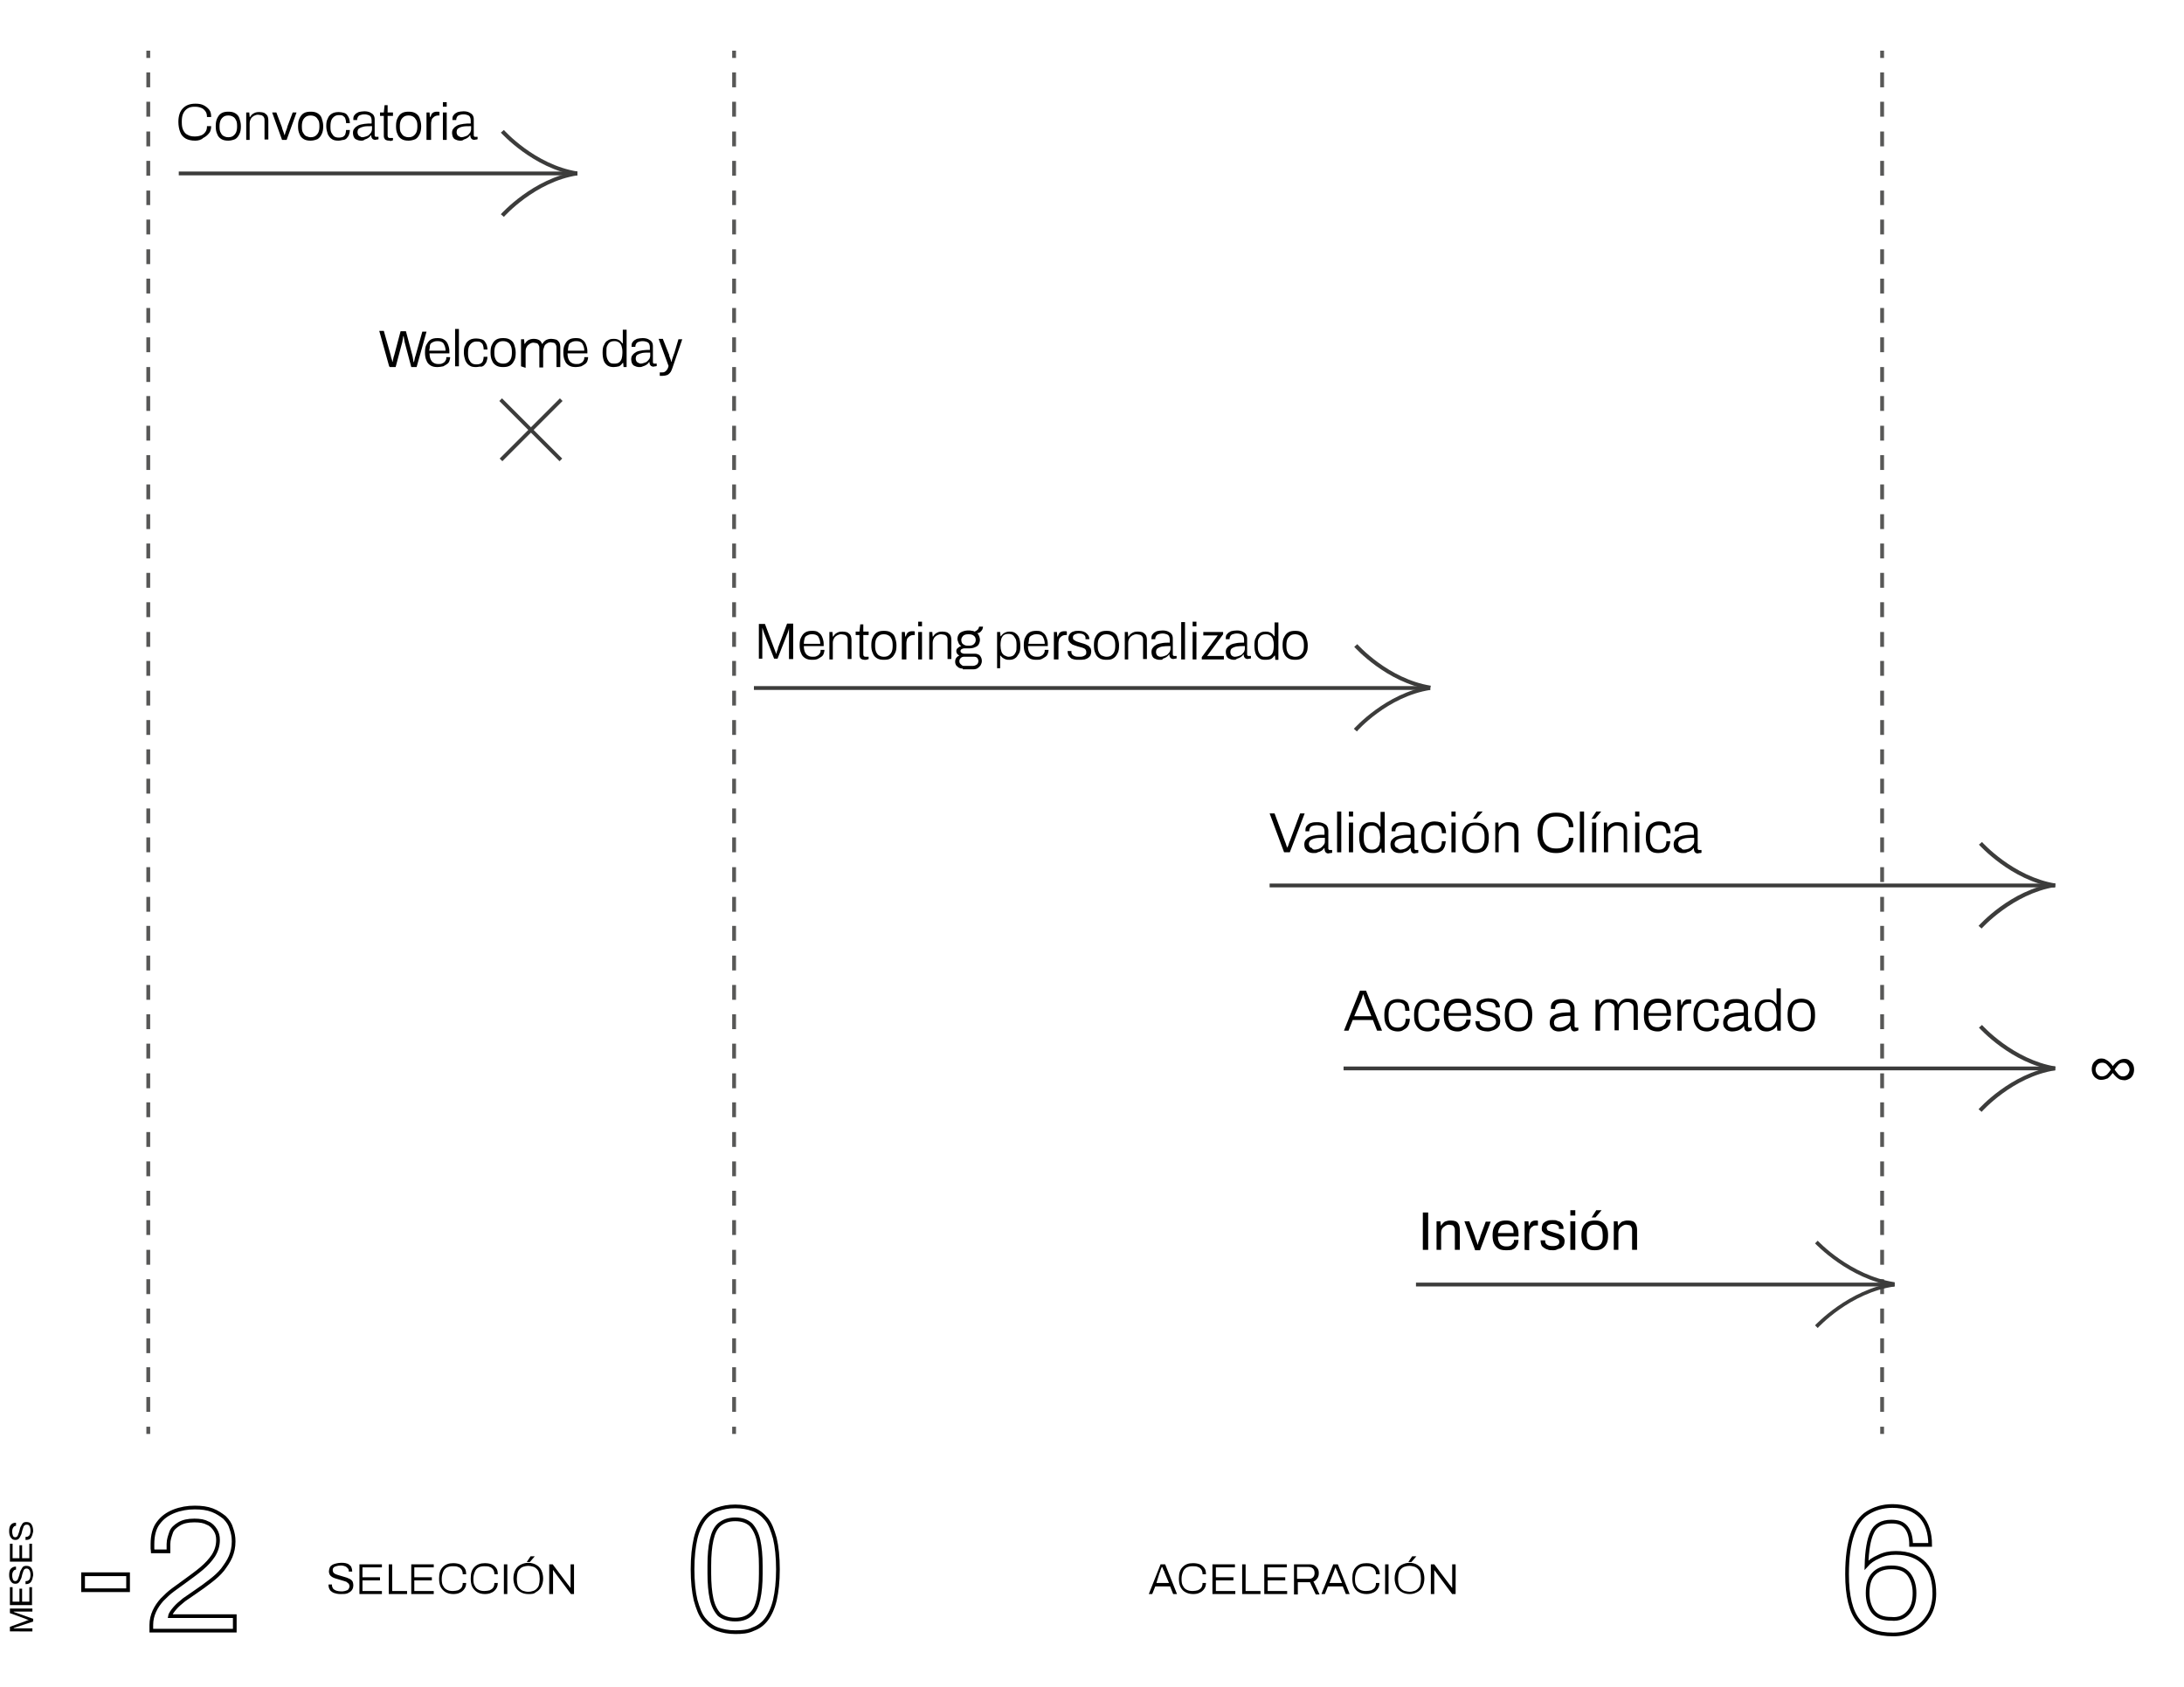 <?xml version="1.0" encoding="UTF-8"?> <svg xmlns="http://www.w3.org/2000/svg" xmlns:xlink="http://www.w3.org/1999/xlink" version="1.1" id="Capa_1" x="0px" y="0px" viewBox="0 0 573 442.5" style="enable-background:new 0 0 573 442.5;" xml:space="preserve"> <style type="text/css"> .st0{fill:#575756;} .st1{fill:none;stroke:#000000;stroke-width:0.971;stroke-miterlimit:3.883;} .st2{fill:#3C3C3B;} </style> <path class="st0" d="M-256.1-58.8l0.7-0.7l1.1,1.1l-0.7,0.7L-256.1-58.8z M192.1,13.3h1v1.9h-1V13.3z M193.1,370.4h-1v-3.9h1V370.4z M193.1,362.6h-1v-3.9h1V362.6z M193.1,355h-1v-3.9h1V355z M193.1,347.2h-1v-3.9h1V347.2z M193.1,339.5h-1v-3.9h1V339.5z M193.1,331.8h-1v-3.9h1V331.8z M193.1,324h-1v-3.9h1V324z M193.1,316.3h-1v-3.9h1V316.3z M193.1,308.6h-1v-3.9h1V308.6z M193.1,300.9h-1V297h1V300.9z M193.1,293.1h-1v-3.9h1V293.1z M193.1,285.5h-1v-3.9h1V285.5z M193.1,277.7h-1v-3.9h1V277.7z M193.1,270h-1v-3.9h1V270z M193.1,262.3h-1v-3.9h1V262.3z M193.1,254.6h-1v-3.9h1V254.6z M193.1,246.8h-1v-3.9h1V246.8z M193.1,239.2h-1v-3.9h1V239.2z M193.1,231.4h-1v-3.9h1V231.4z M193.1,223.6h-1v-3.9h1V223.6z M193.1,216h-1v-3.9h1V216z M193.1,208.2h-1v-3.9h1V208.2z M193.1,200.5h-1v-3.9h1V200.5z M193.1,192.8h-1v-3.9h1V192.8z M193.1,185.1h-1v-3.9h1V185.1z M193.1,177.3h-1v-3.9h1V177.3z M193.1,169.7h-1v-3.9h1V169.7z M193.1,161.9h-1V158h1V161.9z M193.1,154.2h-1v-3.9h1V154.2z M193.1,146.5h-1v-3.9h1V146.5z M193.1,138.8h-1v-3.9h1V138.8z M193.1,131h-1v-3.9h1V131z M193.1,123.3h-1v-3.9h1V123.3z M193.1,115.6h-1v-3.9h1V115.6z M193.1,107.8h-1v-3.9h1V107.8z M193.1,100.2h-1v-3.9h1V100.2z M193.1,92.4h-1v-3.9h1V92.4z M193.1,84.7h-1v-3.9h1V84.7z M193.1,77h-1v-3.9h1V77z M193.1,69.3h-1v-3.9h1V69.3z M193.1,61.5h-1v-3.9h1V61.5z M193.1,53.8h-1V50 h1V53.8z M193.1,46.1h-1v-3.9h1V46.1z M193.1,38.4h-1v-3.9h1V38.4z M193.1,30.6h-1v-3.9h1V30.6z M193.1,22.9h-1V19h1V22.9z M192.1,374.3h1v1.9h-1V374.3z M38.4,13.3h1v1.9h-1V13.3z M39.4,370.4h-1v-3.9h1V370.4z M39.4,362.6h-1v-3.9h1V362.6z M39.4,355h-1 v-3.9h1V355z M39.4,347.2h-1v-3.9h1V347.2z M39.4,339.5h-1v-3.9h1V339.5z M39.4,331.8h-1v-3.9h1V331.8z M39.4,324h-1v-3.9h1V324z M39.4,316.3h-1v-3.9h1V316.3z M39.4,308.6h-1v-3.9h1V308.6z M39.4,300.9h-1V297h1V300.9z M39.4,293.1h-1v-3.9h1V293.1z M39.4,285.5 h-1v-3.9h1V285.5z M39.4,277.7h-1v-3.9h1V277.7z M39.4,270h-1v-3.9h1V270z M39.4,262.3h-1v-3.9h1V262.3z M39.4,254.6h-1v-3.9h1 V254.6z M39.4,246.8h-1v-3.9h1V246.8z M39.4,239.2h-1v-3.9h1V239.2z M39.4,231.4h-1v-3.9h1V231.4z M39.4,223.6h-1v-3.9h1V223.6z M39.4,216h-1v-3.9h1V216z M39.4,208.2h-1v-3.9h1V208.2z M39.4,200.5h-1v-3.9h1V200.5z M39.4,192.8h-1v-3.9h1V192.8z M39.4,185.1h-1 v-3.9h1V185.1z M39.4,177.3h-1v-3.9h1V177.3z M39.4,169.7h-1v-3.9h1V169.7z M39.4,161.9h-1V158h1V161.9z M39.4,154.2h-1v-3.9h1 V154.2z M39.4,146.5h-1v-3.9h1V146.5z M39.4,138.8h-1v-3.9h1V138.8z M39.4,131h-1v-3.9h1V131z M39.4,123.3h-1v-3.9h1V123.3z M39.4,115.6h-1v-3.9h1V115.6z M39.4,107.8h-1v-3.9h1V107.8z M39.4,100.2h-1v-3.9h1V100.2z M39.4,92.4h-1v-3.9h1V92.4z M39.4,84.7 h-1v-3.9h1V84.7z M39.4,77h-1v-3.9h1V77z M39.4,69.3h-1v-3.9h1V69.3z M39.4,61.5h-1v-3.9h1V61.5z M39.4,53.8h-1V50h1V53.8z M39.4,46.1h-1v-3.9h1V46.1z M39.4,38.4h-1v-3.9h1V38.4z M39.4,30.6h-1v-3.9h1V30.6z M39.4,22.9h-1V19h1V22.9z M38.4,374.3h1v1.9h-1 V374.3z M493.3,13.3h1v1.9h-1V13.3z M494.3,370.4h-1v-3.9h1V370.4z M494.3,362.6h-1v-3.9h1V362.6z M494.3,355h-1v-3.9h1V355z M494.3,347.2h-1v-3.9h1V347.2z M494.3,339.5h-1v-3.9h1V339.5z M494.3,331.8h-1v-3.9h1V331.8z M494.3,324h-1v-3.9h1V324z M494.3,316.3h-1v-3.9h1V316.3z M494.3,308.6h-1v-3.9h1V308.6z M494.3,300.9h-1V297h1V300.9z M494.3,293.1h-1v-3.9h1V293.1z M494.3,285.5h-1v-3.9h1V285.5z M494.3,277.7h-1v-3.9h1V277.7z M494.3,270h-1v-3.9h1V270z M494.3,262.3h-1v-3.9h1V262.3z M494.3,254.6h-1v-3.9h1V254.6z M494.3,246.8h-1v-3.9h1V246.8z M494.3,239.2h-1v-3.9h1V239.2z M494.3,231.4h-1v-3.9h1V231.4z M494.3,223.6h-1v-3.9h1V223.6z M494.3,216h-1v-3.9h1V216z M494.3,208.2h-1v-3.9h1V208.2z M494.3,200.5h-1v-3.9h1V200.5z M494.3,192.8h-1v-3.9h1V192.8z M494.3,185.1h-1v-3.9h1V185.1z M494.3,177.3h-1v-3.9h1V177.3z M494.3,169.7h-1v-3.9h1V169.7z M494.3,161.9h-1V158h1V161.9z M494.3,154.2h-1v-3.9h1V154.2z M494.3,146.5h-1v-3.9h1V146.5z M494.3,138.8h-1v-3.9h1V138.8z M494.3,131h-1v-3.9h1V131z M494.3,123.3h-1v-3.9h1V123.3z M494.3,115.6h-1v-3.9h1V115.6z M494.3,107.8h-1v-3.9h1V107.8z M494.3,100.2h-1v-3.9h1V100.2z M494.3,92.4h-1v-3.9h1V92.4z M494.3,84.7h-1v-3.9h1V84.7z M494.3,77h-1v-3.9h1V77z M494.3,69.3h-1 v-3.9h1V69.3z M494.3,61.5h-1v-3.9h1V61.5z M494.3,53.8h-1V50h1V53.8z M494.3,46.1h-1v-3.9h1V46.1z M494.3,38.4h-1v-3.9h1V38.4z M494.3,30.6h-1v-3.9h1V30.6z M494.3,22.9h-1V19h1V22.9z M493.3,374.3h1v1.9h-1V374.3z"></path> <path class="st1" d="M21.8,417.2V413h11.8v4.2H21.8z M39.7,427.7v-1.4c0-1.3,0.3-2.5,0.8-3.6c0.5-1.1,1.2-2.1,2-3 c0.9-0.9,1.8-1.8,2.9-2.6s2.2-1.6,3.3-2.4c1.5-1.1,2.9-2.1,4.2-3.2c1.3-1.1,2.3-2.2,3.1-3.4c0.8-1.3,1.2-2.6,1.2-4.1 c0-1-0.2-1.8-0.7-2.6s-1.2-1.5-2-1.8c-0.9-0.5-2-0.7-3.5-0.7c-1.7,0-3,0.3-4,0.9s-1.8,1.3-2.1,2.2s-0.7,1.9-0.7,3.1v1.9h-4.1 c0-0.2-0.1-0.4-0.1-0.7v-1.2c0-2.3,0.5-4.2,1.5-5.5c1.1-1.5,2.4-2.4,4.1-3.1c1.8-0.7,3.6-1,5.5-1c1.8,0,3.3,0.2,4.6,0.7 c1.3,0.5,2.3,1.2,3.2,1.9c0.9,0.9,1.5,1.8,1.8,2.9c0.4,1.1,0.6,2.2,0.6,3.4c0,1.5-0.3,2.8-0.8,4c-0.5,1.2-1.3,2.3-2.1,3.4 c-0.9,1.1-1.9,2-3.2,3c-1.3,1-2.5,1.9-4,2.9l-2.9,2c-1,0.8-1.8,1.5-2.4,2.2s-1.2,1.5-1.3,2.1h17v3.8H39.7V427.7L39.7,427.7z M192.9,428.2c-1.8,0-3.3-0.3-4.7-0.8s-2.5-1.4-3.5-2.6s-1.6-2.9-2.2-5c-0.5-2.1-0.8-4.9-0.8-8.1s0.3-5.9,0.8-8.1 c0.5-2.1,1.3-3.8,2.2-5s2.1-2.1,3.5-2.6s2.9-0.8,4.7-0.8s3.3,0.3,4.7,0.8s2.5,1.4,3.5,2.6s1.6,2.9,2.2,5c0.5,2.1,0.8,4.9,0.8,8.1 s-0.3,5.9-0.8,8.1c-0.5,2.1-1.3,3.8-2.2,5c-1,1.3-2.1,2.1-3.5,2.6C196.2,428.1,194.6,428.2,192.9,428.2z M192.9,424.9 c1.8,0,3.1-0.5,4.1-1.4s1.6-2.2,2-4s0.6-4,0.6-6.6v-2.1c0-2.7-0.2-4.9-0.6-6.7c-0.4-1.8-1.1-3.1-2-4.1c-1-0.9-2.3-1.4-4.1-1.4 s-3.1,0.5-4.2,1.4c-1,0.9-1.6,2.2-2,4s-0.6,4-0.6,6.7v2.1c0,2.6,0.2,4.9,0.6,6.7c0.4,1.8,1.1,3.1,2,4.1 C189.7,424.4,191.1,424.9,192.9,424.9z"></path> <path d="M102.1,96.1l-2.6-9.3h1.2l1.8,6.4c0,0.1,0.1,0.3,0.1,0.5c0.1,0.2,0.1,0.4,0.2,0.6c0.1,0.2,0.1,0.4,0.1,0.6h0.1 c0-0.1,0.1-0.3,0.1-0.4c0-0.2,0.1-0.3,0.1-0.5s0.1-0.3,0.1-0.4s0.1-0.3,0.1-0.3l1.7-6.4h1.4l1.7,6.4c0,0.1,0.1,0.3,0.1,0.5 s0.1,0.4,0.1,0.6s0.1,0.4,0.1,0.6h0.1c0-0.1,0.1-0.3,0.1-0.4c0-0.2,0.1-0.3,0.1-0.5s0.1-0.3,0.1-0.4s0.1-0.3,0.1-0.3l1.8-6.4h1.1 l-2.6,9.3h-1.4l-1.7-6.4c0-0.1-0.1-0.3-0.1-0.5c0-0.2-0.1-0.4-0.1-0.6s-0.1-0.4-0.1-0.6h-0.1c0,0.2-0.1,0.4-0.1,0.6 s-0.1,0.4-0.1,0.6s-0.1,0.4-0.1,0.5l-1.7,6.4h-1.5L102.1,96.1L102.1,96.1z M114.8,96.3c-0.7,0-1.3-0.1-1.8-0.4s-0.9-0.7-1.1-1.3 c-0.3-0.6-0.4-1.3-0.4-2.1c0-0.9,0.1-1.6,0.4-2.1s0.6-1,1.1-1.3s1.1-0.4,1.8-0.4s1.3,0.1,1.7,0.4c0.5,0.3,0.8,0.7,1,1.2 c0.2,0.5,0.4,1.1,0.4,1.8v0.6h-5.2c0,0.6,0.1,1.2,0.3,1.6s0.4,0.7,0.8,0.9c0.3,0.2,0.7,0.3,1.2,0.3c0.4,0,0.7,0,0.9-0.1 s0.5-0.2,0.7-0.4s0.3-0.4,0.4-0.6s0.1-0.5,0.1-0.7h1c0,0.4-0.1,0.7-0.2,1s-0.3,0.6-0.6,0.8c-0.3,0.2-0.6,0.4-1,0.6 C115.7,96.2,115.3,96.3,114.8,96.3z M112.6,92h4.3c0-0.5-0.1-0.9-0.2-1.2c-0.1-0.3-0.3-0.6-0.4-0.8c-0.2-0.2-0.4-0.3-0.7-0.4 s-0.5-0.1-0.9-0.1c-0.5,0-0.8,0.1-1.2,0.3c-0.4,0.2-0.6,0.4-0.7,0.8C112.8,91,112.7,91.5,112.6,92z M119.4,96.1v-9.8h1v9.8H119.4z M124.9,96.3c-0.7,0-1.3-0.1-1.7-0.4c-0.5-0.3-0.8-0.7-1.1-1.3c-0.2-0.6-0.4-1.3-0.4-2.1c0-0.9,0.1-1.6,0.4-2c0.2-0.6,0.6-1,1.1-1.3 s1.1-0.4,1.8-0.4c0.5,0,0.9,0.1,1.3,0.2c0.4,0.1,0.7,0.3,0.9,0.6s0.4,0.6,0.5,0.9c0.1,0.4,0.2,0.8,0.2,1.2h-1c0-0.5-0.1-0.9-0.2-1.2 c-0.1-0.3-0.3-0.5-0.6-0.7s-0.6-0.2-1.1-0.2c-0.4,0-0.8,0.1-1.1,0.3s-0.6,0.5-0.8,0.9c-0.2,0.4-0.3,1-0.3,1.7v0.3 c0,0.7,0.1,1.2,0.3,1.6s0.4,0.7,0.7,0.9s0.7,0.3,1.2,0.3s0.8-0.1,1.1-0.2c0.3-0.2,0.5-0.4,0.6-0.7c0.1-0.3,0.2-0.7,0.2-1.1h1 c0,0.4-0.1,0.8-0.2,1.1c-0.1,0.4-0.3,0.7-0.5,0.9c-0.2,0.3-0.5,0.5-0.9,0.6C125.9,96.1,125.4,96.3,124.9,96.3L124.9,96.3z M132,96.3 c-0.7,0-1.3-0.1-1.8-0.4s-0.9-0.7-1.1-1.3c-0.3-0.6-0.4-1.3-0.4-2.1c0-0.9,0.1-1.6,0.4-2.1c0.3-0.6,0.6-1,1.1-1.3s1.1-0.4,1.8-0.4 s1.3,0.1,1.8,0.4s0.9,0.7,1.1,1.3s0.4,1.3,0.4,2.1c0,0.9-0.1,1.6-0.4,2.1c-0.3,0.6-0.6,1-1.1,1.3C133.3,96.2,132.7,96.3,132,96.3z M132,95.4c0.5,0,0.9-0.1,1.2-0.3c0.3-0.2,0.6-0.5,0.8-0.9c0.2-0.4,0.3-1,0.3-1.6v-0.3c0-0.7-0.1-1.2-0.3-1.6 c-0.2-0.4-0.4-0.7-0.8-0.9c-0.3-0.2-0.8-0.3-1.2-0.3c-0.5,0-0.9,0.1-1.2,0.3c-0.3,0.2-0.6,0.5-0.8,0.9c-0.2,0.4-0.3,1-0.3,1.6v0.3 c0,0.7,0.1,1.2,0.3,1.6c0.2,0.4,0.4,0.7,0.8,0.9C131.2,95.3,131.5,95.4,132,95.4z M136.7,96.1V89h0.8l0.1,1.2h0.1 c0.2-0.3,0.4-0.6,0.7-0.8c0.2-0.2,0.5-0.3,0.8-0.4s0.6-0.1,0.9-0.1c0.5,0,0.9,0.1,1.3,0.3s0.6,0.5,0.8,1h0.1 c0.2-0.3,0.4-0.6,0.7-0.8c0.2-0.2,0.5-0.3,0.8-0.4s0.6-0.1,0.9-0.1c0.4,0,0.8,0.1,1.2,0.2c0.3,0.1,0.6,0.4,0.8,0.7s0.3,0.8,0.3,1.4 v5.1h-1v-4.9c0-0.3,0-0.6-0.1-0.8c-0.1-0.2-0.2-0.4-0.3-0.5c-0.1-0.1-0.3-0.2-0.5-0.2s-0.4-0.1-0.6-0.1c-0.4,0-0.7,0.1-1,0.3 s-0.6,0.4-0.7,0.8c-0.1,0.4-0.3,0.7-0.3,1.2v4.3h-1v-4.9c0-0.3,0-0.6-0.1-0.8c-0.1-0.2-0.2-0.4-0.3-0.5c-0.1-0.1-0.3-0.2-0.5-0.2 s-0.4-0.1-0.6-0.1c-0.4,0-0.7,0.1-1,0.3s-0.6,0.4-0.8,0.8c-0.2,0.3-0.3,0.7-0.3,1.2v4.3L136.7,96.1L136.7,96.1z M151.1,96.3 c-0.7,0-1.3-0.1-1.8-0.4s-0.9-0.7-1.1-1.3c-0.3-0.6-0.4-1.3-0.4-2.1c0-0.9,0.1-1.6,0.4-2.1c0.3-0.6,0.6-1,1.1-1.3s1.1-0.4,1.8-0.4 s1.3,0.1,1.6,0.4c0.5,0.3,0.8,0.7,1,1.2c0.2,0.5,0.4,1.1,0.4,1.8v0.6h-5.2c0,0.6,0.1,1.2,0.3,1.6c0.2,0.4,0.4,0.7,0.8,0.9 c0.3,0.2,0.7,0.3,1.2,0.3c0.4,0,0.7,0,0.9-0.1s0.5-0.2,0.7-0.4s0.3-0.4,0.4-0.6s0.1-0.5,0.1-0.7h1c0,0.4-0.1,0.7-0.2,1 s-0.3,0.6-0.6,0.8c-0.3,0.2-0.6,0.4-1,0.6C152,96.2,151.6,96.3,151.1,96.3L151.1,96.3z M149,92h4.3c0-0.5-0.1-0.9-0.2-1.2 c-0.1-0.3-0.3-0.6-0.4-0.8c-0.2-0.2-0.4-0.3-0.7-0.4s-0.5-0.1-0.9-0.1c-0.5,0-0.8,0.1-1.2,0.3c-0.4,0.2-0.6,0.4-0.7,0.8 C149.1,91,149,91.5,149,92L149,92z M161,96.3c-0.6,0-1.1-0.1-1.6-0.4c-0.4-0.3-0.8-0.7-1-1.3s-0.3-1.3-0.3-2.1c0-0.9,0.1-1.6,0.4-2 c0.2-0.6,0.6-1,1-1.2c0.4-0.3,0.9-0.4,1.5-0.4c0.3,0,0.6,0,0.9,0.1s0.5,0.2,0.8,0.4c0.2,0.2,0.4,0.4,0.6,0.7h0.1v-3.6h1v9.8h-0.8 l-0.1-1.1h-0.1c-0.3,0.4-0.6,0.7-1,0.9C161.9,96.2,161.5,96.3,161,96.3L161,96.3z M161.2,95.4c0.5,0,0.9-0.1,1.2-0.3 c0.3-0.2,0.5-0.5,0.7-1c0.1-0.4,0.2-0.9,0.2-1.5v-0.3c0-0.6-0.1-1.1-0.2-1.4c-0.1-0.4-0.3-0.7-0.5-0.9c-0.2-0.2-0.4-0.3-0.7-0.4 c-0.2-0.1-0.5-0.1-0.7-0.1c-0.5,0-0.9,0.1-1.2,0.3c-0.3,0.2-0.5,0.5-0.7,0.9c-0.2,0.4-0.2,0.9-0.2,1.6v0.4c0,0.7,0.1,1.2,0.3,1.6 c0.2,0.4,0.4,0.7,0.7,0.9C160.5,95.4,160.8,95.4,161.2,95.4L161.2,95.4z M167.9,96.3c-0.3,0-0.6,0-0.9-0.1s-0.5-0.2-0.7-0.3 s-0.4-0.4-0.5-0.6c-0.1-0.3-0.2-0.6-0.2-1c0-0.5,0.1-0.9,0.4-1.2c0.2-0.3,0.6-0.6,1-0.8c0.4-0.2,1-0.3,1.6-0.4s1.3-0.1,1.9-0.1V91 c0-0.3-0.1-0.6-0.2-0.8c-0.1-0.2-0.3-0.4-0.6-0.5c-0.3-0.1-0.6-0.2-1.1-0.2s-0.8,0.1-1.1,0.2s-0.5,0.3-0.6,0.5s-0.2,0.4-0.2,0.6V91 h-1v-0.3c0-0.5,0.1-0.8,0.4-1.1c0.2-0.3,0.6-0.5,1-0.7c0.4-0.1,1-0.2,1.5-0.2c0.6,0,1.1,0.1,1.5,0.3s0.7,0.4,0.9,0.7 s0.3,0.7,0.3,1.1v4.1c0,0.2,0,0.3,0.1,0.4s0.2,0.1,0.3,0.1h0.6V96c-0.1,0.1-0.3,0.1-0.4,0.1c-0.2,0-0.3,0.1-0.5,0.1 s-0.4-0.1-0.6-0.2c-0.1-0.1-0.2-0.2-0.3-0.4s-0.1-0.4-0.1-0.6h-0.1c-0.2,0.3-0.4,0.5-0.7,0.7s-0.6,0.3-0.9,0.4 S168.3,96.3,167.9,96.3L167.9,96.3z M168.1,95.4c0.3,0,0.6-0.1,0.9-0.2c0.3-0.1,0.6-0.2,0.8-0.4c0.2-0.2,0.4-0.4,0.6-0.7 c0.1-0.3,0.2-0.5,0.2-0.8v-0.8c-0.9,0-1.6,0-2.1,0.1s-1,0.3-1.3,0.5c-0.3,0.2-0.4,0.6-0.4,1c0,0.3,0.1,0.5,0.2,0.7 c0.1,0.2,0.3,0.3,0.5,0.4S167.9,95.4,168.1,95.4z M173.9,98.6h-0.8v-0.9h0.5c0.2,0,0.5,0,0.7-0.1c0.2-0.1,0.4-0.2,0.6-0.5 c0.2-0.2,0.4-0.6,0.5-1.1l-2.6-7.1h1.1l1.5,3.8c0.1,0.2,0.2,0.4,0.2,0.7c0.1,0.3,0.2,0.5,0.3,0.8c0.1,0.3,0.2,0.5,0.2,0.7h0.1 c0-0.1,0.1-0.3,0.1-0.5c0.1-0.2,0.1-0.4,0.2-0.6c0.1-0.2,0.1-0.4,0.2-0.6c0.1-0.2,0.1-0.4,0.2-0.5L178,89h1l-2.4,7 c-0.1,0.4-0.3,0.8-0.4,1.1s-0.3,0.6-0.5,0.8c-0.2,0.2-0.4,0.4-0.7,0.5S174.3,98.6,173.9,98.6L173.9,98.6z M51.2,36.9 c-1,0-1.8-0.2-2.4-0.5c-0.7-0.4-1.2-0.9-1.5-1.7c-0.3-0.7-0.5-1.7-0.5-2.7c0-1.6,0.4-2.8,1.2-3.6s1.8-1.2,3.3-1.2 c0.8,0,1.5,0.1,2.1,0.4c0.6,0.3,1.1,0.7,1.5,1.2c0.4,0.5,0.5,1.2,0.5,1.9h-1.1c0-0.6-0.1-1.1-0.4-1.5c-0.3-0.4-0.6-0.7-1.1-0.9 c-0.5-0.2-1-0.3-1.7-0.3s-1.3,0.1-1.8,0.4s-0.9,0.7-1.2,1.3s-0.4,1.3-0.4,2.1v0.3c0,0.9,0.1,1.5,0.4,2.1c0.3,0.6,0.7,1,1.2,1.2 c0.5,0.3,1.1,0.4,1.8,0.4c0.6,0,1.2-0.1,1.7-0.3c0.5-0.2,0.8-0.5,1.1-0.9c0.3-0.4,0.4-0.9,0.4-1.5h1.1c0,0.8-0.2,1.5-0.6,1.9 c-0.4,0.5-0.9,0.9-1.5,1.2C52.8,36.7,52,36.9,51.2,36.9z M59.9,36.9c-0.7,0-1.3-0.1-1.8-0.4s-0.9-0.7-1.1-1.3 c-0.3-0.6-0.4-1.3-0.4-2.1s0.1-1.5,0.4-2.1c0.3-0.6,0.6-1,1.1-1.3c0.5-0.3,1.1-0.4,1.8-0.4s1.3,0.1,1.8,0.4c0.5,0.3,0.9,0.7,1.1,1.3 c0.2,0.6,0.4,1.3,0.4,2.1c0,0.9-0.1,1.5-0.4,2.1c-0.3,0.6-0.6,1-1.1,1.3C61.2,36.7,60.6,36.9,59.9,36.9z M59.9,36 c0.5,0,0.9-0.1,1.2-0.3c0.3-0.2,0.6-0.5,0.8-0.9c0.2-0.4,0.3-1,0.3-1.5V33c0-0.7-0.1-1.2-0.3-1.5c-0.2-0.4-0.4-0.7-0.8-0.9 c-0.3-0.2-0.8-0.3-1.2-0.3c-0.5,0-0.9,0.1-1.2,0.3s-0.6,0.5-0.8,0.9c-0.2,0.4-0.3,1-0.3,1.5v0.3c0,0.7,0.1,1.2,0.3,1.5 c0.2,0.4,0.4,0.7,0.8,0.9S59.4,36,59.9,36z M64.6,36.7v-7.2h0.8l0.1,1.2h0.1c0.2-0.3,0.4-0.6,0.7-0.8c0.3-0.2,0.5-0.3,0.8-0.4 c0.3-0.1,0.6-0.1,1-0.1c0.5,0,0.9,0.1,1.2,0.2c0.3,0.2,0.6,0.4,0.8,0.7s0.3,0.8,0.3,1.4v4.9h-1v-4.9c0-0.3,0-0.6-0.1-0.8 c-0.1-0.2-0.2-0.4-0.4-0.5c-0.1-0.1-0.3-0.2-0.5-0.2c-0.2,0-0.4-0.1-0.7-0.1c-0.4,0-0.7,0.1-1.1,0.3c-0.3,0.2-0.6,0.4-0.8,0.8 s-0.3,0.7-0.3,1.2v4.3C65.4,36.7,64.6,36.7,64.6,36.7z M74,36.7l-2.6-7.2h1.1l1.4,3.7c0.1,0.2,0.1,0.4,0.2,0.7 c0.1,0.3,0.2,0.5,0.3,0.8c0.1,0.3,0.2,0.5,0.2,0.7h0.1c0.1-0.2,0.1-0.4,0.2-0.7c0.1-0.3,0.2-0.5,0.3-0.8c0.1-0.3,0.2-0.5,0.2-0.7 l1.4-3.7h1l-2.6,7.2C74.9,36.7,74,36.7,74,36.7z M81.5,36.9c-0.7,0-1.3-0.1-1.8-0.4s-0.9-0.7-1.1-1.3c-0.3-0.6-0.4-1.3-0.4-2.1 c0-0.9,0.1-1.5,0.4-2.1c0.3-0.6,0.6-1,1.1-1.3s1.1-0.4,1.8-0.4s1.3,0.1,1.8,0.4c0.5,0.3,0.9,0.7,1.1,1.3c0.2,0.6,0.4,1.3,0.4,2.1 s-0.1,1.5-0.4,2.1c-0.3,0.6-0.6,1-1.1,1.3C82.8,36.7,82.2,36.9,81.5,36.9z M81.5,36c0.5,0,0.9-0.1,1.2-0.3s0.6-0.5,0.8-0.9 s0.3-1,0.3-1.5V33c0-0.7-0.1-1.2-0.3-1.5s-0.4-0.7-0.8-0.9c-0.3-0.2-0.8-0.3-1.2-0.3c-0.5,0-0.9,0.1-1.2,0.3s-0.6,0.5-0.8,0.9 c-0.2,0.4-0.3,1-0.3,1.5v0.3c0,0.7,0.1,1.2,0.3,1.5s0.4,0.7,0.8,0.9C80.8,35.9,81.1,36,81.5,36z M88.8,36.9c-0.7,0-1.3-0.1-1.7-0.4 c-0.5-0.3-0.8-0.7-1.1-1.3c-0.2-0.6-0.4-1.3-0.4-2.1c0-0.9,0.1-1.5,0.4-2c0.2-0.6,0.6-1,1.1-1.3s1.1-0.4,1.8-0.4 c0.5,0,0.9,0.1,1.3,0.2c0.4,0.1,0.7,0.3,0.9,0.6c0.2,0.3,0.4,0.6,0.5,0.9c0.1,0.4,0.2,0.8,0.2,1.2h-1c0-0.5-0.1-0.9-0.2-1.2 c-0.1-0.3-0.3-0.5-0.6-0.7s-0.6-0.2-1.1-0.2c-0.4,0-0.8,0.1-1.1,0.3s-0.6,0.5-0.8,0.9c-0.2,0.4-0.3,1-0.3,1.7v0.3 c0,0.7,0.1,1.2,0.3,1.5s0.4,0.7,0.7,0.9s0.7,0.3,1.2,0.3s0.8-0.1,1.1-0.2c0.3-0.2,0.5-0.4,0.6-0.7c0.1-0.3,0.2-0.7,0.2-1.1h1 c0,0.4-0.1,0.8-0.2,1.1c-0.1,0.4-0.3,0.7-0.5,0.9c-0.2,0.3-0.5,0.5-0.9,0.6C89.8,36.7,89.4,36.9,88.8,36.9z M94.9,36.9 c-0.3,0-0.6,0-0.9-0.1s-0.5-0.2-0.7-0.3c-0.2-0.1-0.4-0.4-0.5-0.6c-0.1-0.3-0.2-0.6-0.2-1c0-0.5,0.1-0.9,0.4-1.2 c0.2-0.3,0.6-0.6,1-0.8c0.4-0.2,1-0.3,1.6-0.4s1.3-0.1,1.9-0.1v-0.9c0-0.3-0.1-0.6-0.2-0.8c-0.1-0.2-0.3-0.4-0.6-0.5 s-0.6-0.2-1.1-0.2s-0.8,0.1-1.1,0.2c-0.3,0.1-0.5,0.3-0.6,0.5s-0.2,0.4-0.2,0.6v0.2h-1v-0.3c0-0.5,0.1-0.8,0.4-1.1 c0.2-0.3,0.6-0.5,1-0.7c0.4-0.1,1-0.2,1.5-0.2c0.6,0,1.1,0.1,1.5,0.3s0.7,0.4,0.9,0.7s0.3,0.7,0.3,1.1v4.1c0,0.2,0,0.3,0.1,0.4 s0.2,0.1,0.3,0.1h0.6v0.6c-0.1,0.1-0.3,0.1-0.4,0.1c-0.2,0-0.3,0.1-0.5,0.1c-0.2,0-0.4-0.1-0.6-0.2c-0.1-0.1-0.2-0.2-0.3-0.4 c-0.1-0.2-0.1-0.4-0.1-0.6h-0.1c-0.2,0.3-0.4,0.5-0.7,0.7s-0.6,0.3-0.9,0.4C95.5,36.8,95.2,36.9,94.9,36.9L94.9,36.9z M95.1,36 c0.3,0,0.6-0.1,0.9-0.2c0.3-0.1,0.6-0.2,0.8-0.4c0.2-0.2,0.4-0.4,0.6-0.7c0.1-0.3,0.2-0.5,0.2-0.8v-0.8c-0.9,0-1.6,0-2.1,0.1 s-1,0.3-1.3,0.5c-0.3,0.2-0.4,0.6-0.4,1c0,0.3,0.1,0.5,0.2,0.7c0.1,0.2,0.3,0.3,0.5,0.4C94.6,35.9,94.8,36,95.1,36z M102,36.9 c-0.3,0-0.6-0.1-0.8-0.2c-0.2-0.1-0.3-0.3-0.4-0.5c-0.1-0.2-0.1-0.5-0.1-0.7v-5.1h-1v-0.9h1l0.2-1.9h0.8v1.9h1.4v0.9h-1.4v5 c0,0.3,0,0.4,0.1,0.6c0.1,0.1,0.2,0.2,0.5,0.2h0.8v0.6c-0.1,0-0.2,0.1-0.3,0.1s-0.3,0.1-0.4,0.1C102.2,36.8,102.1,36.9,102,36.9z M107.2,36.9c-0.7,0-1.3-0.1-1.8-0.4s-0.9-0.7-1.1-1.3c-0.3-0.6-0.4-1.3-0.4-2.1c0-0.9,0.1-1.5,0.4-2.1c0.3-0.6,0.6-1,1.1-1.3 s1.1-0.4,1.8-0.4s1.3,0.1,1.8,0.4c0.5,0.3,0.9,0.7,1.1,1.3c0.2,0.6,0.4,1.3,0.4,2.1s-0.1,1.5-0.4,2.1c-0.3,0.6-0.6,1-1.1,1.3 C108.5,36.7,107.9,36.9,107.2,36.9z M107.2,36c0.5,0,0.9-0.1,1.2-0.3c0.3-0.2,0.6-0.5,0.8-0.9c0.2-0.4,0.3-1,0.3-1.5V33 c0-0.7-0.1-1.2-0.3-1.5s-0.4-0.7-0.8-0.9c-0.3-0.2-0.8-0.3-1.2-0.3c-0.5,0-0.9,0.1-1.2,0.3s-0.6,0.5-0.8,0.9c-0.2,0.4-0.3,1-0.3,1.5 v0.3c0,0.7,0.1,1.2,0.3,1.5s0.4,0.7,0.8,0.9C106.4,35.9,106.7,36,107.2,36z M111.9,36.7v-7.2h0.8l0.1,1.2h0.1 c0.1-0.2,0.2-0.4,0.3-0.7c0.1-0.2,0.3-0.4,0.5-0.5c0.2-0.1,0.5-0.2,0.9-0.2h0.4c0.1,0,0.2,0,0.3,0.1v0.9h-0.4 c-0.3,0-0.6,0.1-0.8,0.2c-0.2,0.1-0.4,0.3-0.6,0.5c-0.2,0.2-0.3,0.5-0.3,0.7c-0.1,0.3-0.1,0.6-0.1,0.9v4.1L111.9,36.7 C111.9,36.6,111.9,36.7,111.9,36.7z M116.2,28v-1.2h1V28H116.2z M116.2,36.7v-7.2h1v7.2H116.2z M120.9,36.9c-0.3,0-0.6,0-0.9-0.1 s-0.5-0.2-0.7-0.3c-0.2-0.1-0.4-0.4-0.5-0.6c-0.1-0.3-0.2-0.6-0.2-1c0-0.5,0.1-0.9,0.4-1.2c0.2-0.3,0.6-0.6,1-0.8 c0.4-0.2,1-0.3,1.6-0.4s1.3-0.1,1.9-0.1v-0.9c0-0.3-0.1-0.6-0.2-0.8c-0.1-0.2-0.3-0.4-0.6-0.5s-0.6-0.2-1.1-0.2s-0.8,0.1-1.1,0.2 c-0.3,0.1-0.5,0.3-0.6,0.5s-0.2,0.4-0.2,0.6v0.2h-1v-0.3c0-0.5,0.1-0.8,0.4-1.1c0.2-0.3,0.6-0.5,1-0.7c0.4-0.1,1-0.2,1.5-0.2 c0.6,0,1.1,0.1,1.5,0.3s0.7,0.4,0.9,0.7s0.3,0.7,0.3,1.1v4.1c0,0.2,0,0.3,0.1,0.4s0.2,0.1,0.3,0.1h0.6v0.6c-0.1,0.1-0.3,0.1-0.4,0.1 c-0.2,0-0.3,0.1-0.5,0.1c-0.2,0-0.4-0.1-0.6-0.2c-0.1-0.1-0.2-0.2-0.3-0.4c-0.1-0.2-0.1-0.4-0.1-0.6h-0.1c-0.2,0.3-0.4,0.5-0.7,0.7 s-0.6,0.3-0.9,0.4C121.5,36.8,121.2,36.9,120.9,36.9L120.9,36.9z M121.1,36c0.3,0,0.6-0.1,0.9-0.2c0.3-0.1,0.6-0.2,0.8-0.4 c0.2-0.2,0.4-0.4,0.6-0.7c0.1-0.3,0.2-0.5,0.2-0.8v-0.8c-0.9,0-1.6,0-2.1,0.1c-0.6,0.1-1,0.3-1.3,0.5c-0.3,0.2-0.4,0.6-0.4,1 c0,0.3,0.1,0.5,0.2,0.7c0.1,0.2,0.3,0.3,0.5,0.4C120.7,35.9,120.8,36,121.1,36z M89.5,418.2c-0.4,0-0.8,0-1.2-0.1 c-0.4-0.1-0.8-0.2-1.1-0.4c-0.3-0.2-0.6-0.4-0.7-0.7c-0.2-0.3-0.3-0.7-0.3-1.1v-0.2h0.9v0.2c0,0.3,0.1,0.6,0.3,0.9 c0.2,0.2,0.5,0.4,0.8,0.5c0.4,0.1,0.8,0.2,1.2,0.2h0.5c0.2,0,0.4-0.1,0.6-0.1c0.2-0.1,0.4-0.1,0.6-0.2s0.3-0.2,0.4-0.4 c0.1-0.2,0.2-0.4,0.2-0.6c0-0.3-0.1-0.5-0.2-0.7c-0.2-0.2-0.4-0.3-0.6-0.5c-0.3-0.1-0.5-0.2-0.9-0.3c-0.3-0.1-0.7-0.2-1-0.3 s-0.7-0.2-1-0.3s-0.6-0.2-0.9-0.4c-0.3-0.2-0.5-0.4-0.6-0.6s-0.2-0.5-0.2-0.9c0-0.3,0.1-0.6,0.2-0.9s0.3-0.5,0.6-0.7s0.6-0.3,1-0.4 s0.9-0.2,1.4-0.2c0.4,0,0.8,0,1.2,0.1c0.4,0.1,0.7,0.2,0.9,0.4c0.3,0.2,0.5,0.4,0.6,0.7c0.1,0.3,0.2,0.6,0.2,1v0.1h-0.9v-0.2 c0-0.3-0.1-0.5-0.3-0.7s-0.4-0.4-0.7-0.5c-0.3-0.1-0.6-0.2-1-0.2c-0.5,0-1,0.1-1.3,0.2c-0.3,0.1-0.6,0.2-0.7,0.4 c-0.2,0.2-0.2,0.4-0.2,0.6c0,0.3,0.1,0.5,0.2,0.7c0.2,0.2,0.4,0.3,0.6,0.4c0.3,0.1,0.5,0.2,0.9,0.3c0.4,0.1,0.7,0.2,1,0.3 s0.7,0.2,1,0.3s0.6,0.3,0.9,0.4c0.3,0.2,0.5,0.4,0.6,0.6s0.2,0.6,0.2,0.9c0,0.6-0.1,1-0.4,1.4c-0.3,0.4-0.7,0.6-1.1,0.8 C90.7,418.2,90.1,418.2,89.5,418.2L89.5,418.2z M94.3,418.2v-7.8h5.9v0.8h-5.1v2.6h4.6v0.8h-4.6v2.8h5.1v0.8L94.3,418.2L94.3,418.2z M102,418.2v-7.8h0.9v7h3.9v0.8H102z M107.9,418.2v-7.8h5.9v0.8h-5.1v2.6h4.6v0.8h-4.6v2.8h5.1v0.8L107.9,418.2L107.9,418.2z M118.9,418.2c-0.8,0-1.5-0.2-2-0.5s-1-0.8-1.3-1.4s-0.4-1.4-0.4-2.2c0-1.4,0.3-2.3,1-3c0.7-0.7,1.6-1,2.7-1c0.7,0,1.3,0.1,1.8,0.3 s0.9,0.6,1.2,1s0.4,1,0.4,1.6h-0.9c0-0.5-0.1-0.9-0.3-1.2s-0.5-0.6-0.9-0.7c-0.4-0.2-0.8-0.2-1.4-0.2s-1.1,0.1-1.5,0.3 s-0.8,0.6-1,1.1s-0.4,1.1-0.4,1.8v0.2c0,0.8,0.1,1.4,0.4,1.8c0.2,0.5,0.6,0.8,1,1s0.9,0.3,1.5,0.3c0.5,0,1-0.1,1.4-0.2 c0.4-0.2,0.7-0.4,0.9-0.7c0.2-0.3,0.3-0.7,0.3-1.2h0.9c0,0.7-0.2,1.2-0.5,1.6c-0.3,0.4-0.7,0.8-1.3,1 C120.2,418.1,119.5,418.2,118.9,418.2L118.9,418.2z M127.2,418.2c-0.8,0-1.5-0.2-2-0.5s-1-0.8-1.3-1.4s-0.4-1.4-0.4-2.2 c0-1.4,0.3-2.3,1-3c0.7-0.7,1.6-1,2.7-1c0.7,0,1.3,0.1,1.8,0.3s0.9,0.6,1.2,1s0.4,1,0.4,1.6h-0.9c0-0.5-0.1-0.9-0.3-1.2 c-0.2-0.3-0.5-0.6-0.9-0.7c-0.4-0.2-0.8-0.2-1.4-0.2s-1.1,0.1-1.5,0.3s-0.8,0.6-1,1.1c-0.2,0.5-0.4,1.1-0.4,1.8v0.2 c0,0.8,0.1,1.4,0.4,1.8c0.2,0.5,0.6,0.8,1,1s0.9,0.3,1.5,0.3c0.5,0,1-0.1,1.4-0.2c0.4-0.2,0.7-0.4,0.9-0.7c0.2-0.3,0.3-0.7,0.3-1.2 h0.9c0,0.7-0.2,1.2-0.5,1.6c-0.3,0.4-0.7,0.8-1.3,1C128.4,418.1,127.8,418.2,127.2,418.2L127.2,418.2z M132.2,418.2v-7.8h0.9v7.8 H132.2z M138.6,418.2c-0.8,0-1.5-0.2-2-0.5c-0.6-0.3-1.1-0.8-1.4-1.4s-0.5-1.4-0.5-2.2c0-0.9,0.2-1.6,0.5-2.2 c0.3-0.6,0.8-1.1,1.4-1.4c0.6-0.3,1.3-0.5,2-0.5s1.5,0.2,2,0.5c0.6,0.3,1.1,0.8,1.4,1.4s0.5,1.4,0.5,2.2c0,0.9-0.2,1.6-0.5,2.2 c-0.3,0.6-0.8,1.1-1.4,1.4C140.1,418.2,139.4,418.2,138.6,418.2z M138.6,417.6c0.5,0,0.9-0.1,1.2-0.2c0.4-0.1,0.7-0.3,1-0.6 c0.3-0.3,0.5-0.6,0.6-1s0.2-0.9,0.2-1.5v-0.2c0-0.6-0.1-1.1-0.2-1.5c-0.1-0.4-0.3-0.7-0.6-1c-0.3-0.3-0.6-0.5-1-0.6 c-0.4-0.1-0.8-0.2-1.2-0.2s-0.9,0.1-1.2,0.2c-0.4,0.1-0.7,0.3-1,0.6c-0.3,0.3-0.5,0.6-0.6,1s-0.2,0.9-0.2,1.5v0.2 c0,0.6,0.1,1.1,0.2,1.5c0.1,0.4,0.3,0.7,0.6,1c0.3,0.3,0.6,0.5,1,0.6C137.7,417.5,138.1,417.6,138.6,417.6z M138.2,409.8l1-1.5h1.1 l-1.3,1.5H138.2z M144.1,418.2v-7.8h0.9l4,5.3c0,0.1,0.1,0.1,0.2,0.2s0.1,0.2,0.2,0.3c0.1,0.1,0.1,0.2,0.2,0.3h0.1v-6.1h0.9v7.8 h-0.8l-4.1-5.5c-0.1-0.1-0.1-0.2-0.3-0.4c-0.1-0.2-0.2-0.3-0.3-0.4v6.3L144.1,418.2L144.1,418.2z M301.4,418.2l3.1-7.8h1.2l3.1,7.8 h-1l-0.8-2h-3.9l-0.8,2H301.4L301.4,418.2z M303.4,415.3h3.3l-1.1-2.6c0-0.1-0.1-0.2-0.1-0.3s-0.1-0.3-0.2-0.4 c-0.1-0.2-0.1-0.3-0.2-0.5s-0.1-0.3-0.2-0.4h-0.1c0,0.1-0.1,0.3-0.2,0.5s-0.1,0.4-0.2,0.6s-0.1,0.4-0.2,0.5L303.4,415.3L303.4,415.3 z M313,418.2c-0.8,0-1.5-0.2-2-0.5c-0.6-0.3-1-0.8-1.3-1.4s-0.4-1.4-0.4-2.2c0-1.4,0.3-2.3,1-3c0.7-0.7,1.5-1,2.7-1 c0.7,0,1.3,0.1,1.8,0.3s0.9,0.6,1.2,1s0.4,1,0.4,1.6h-0.9c0-0.5-0.1-0.9-0.3-1.2s-0.5-0.6-0.9-0.7c-0.4-0.2-0.8-0.2-1.4-0.2 s-1.1,0.1-1.5,0.3c-0.4,0.2-0.8,0.6-1,1.1c-0.2,0.5-0.4,1.1-0.4,1.8v0.2c0,0.8,0.1,1.4,0.4,1.8c0.2,0.5,0.6,0.8,1,1s0.9,0.3,1.5,0.3 c0.5,0,1-0.1,1.4-0.2c0.4-0.2,0.7-0.4,0.9-0.7c0.2-0.3,0.3-0.7,0.3-1.2h0.9c0,0.7-0.2,1.2-0.5,1.6c-0.3,0.4-0.7,0.8-1.3,1 C314.3,418.1,313.7,418.2,313,418.2L313,418.2z M318.1,418.2v-7.8h5.9v0.8h-5v2.6h4.6v0.8H319v2.8h5.1v0.8L318.1,418.2L318.1,418.2z M325.9,418.2v-7.8h0.9v7h3.9v0.8H325.9z M331.7,418.2v-7.8h5.9v0.8h-5v2.6h4.6v0.8h-4.6v2.8h5.1v0.8L331.7,418.2L331.7,418.2z M339.5,418.2v-7.8h4.1c0.5,0,1,0.1,1.3,0.3s0.6,0.5,0.8,0.8c0.2,0.3,0.3,0.7,0.3,1.2c0,0.6-0.1,1-0.4,1.4c-0.3,0.4-0.6,0.7-1,0.8 l1.6,3.4h-1l-1.5-3.2h-3.2v3.2H339.5L339.5,418.2z M340.3,414.2h3.1c0.5,0,0.8-0.1,1.1-0.4s0.4-0.7,0.4-1.2c0-0.3-0.1-0.6-0.2-0.8 c-0.1-0.2-0.3-0.4-0.5-0.5s-0.5-0.2-0.8-0.2h-3.1L340.3,414.2L340.3,414.2z M346.7,418.2l3.1-7.8h1.2l3.1,7.8h-1l-0.8-2h-3.9l-0.8,2 H346.7L346.7,418.2z M348.8,415.3h3.3l-1.1-2.6c0-0.1-0.1-0.2-0.1-0.3s-0.1-0.3-0.2-0.4c-0.1-0.2-0.1-0.3-0.2-0.5s-0.1-0.3-0.2-0.4 h0.1c0,0.1-0.1,0.3-0.2,0.5s-0.1,0.4-0.2,0.6s-0.1,0.4-0.2,0.5L348.8,415.3L348.8,415.3z M358.5,418.2c-0.8,0-1.5-0.2-2-0.5 c-0.6-0.3-1-0.8-1.3-1.4s-0.4-1.4-0.4-2.2c0-1.4,0.3-2.3,1-3c0.7-0.7,1.5-1,2.7-1c0.7,0,1.3,0.1,1.8,0.3s0.9,0.6,1.2,1 s0.5,1,0.5,1.6H361c0-0.5-0.1-0.9-0.3-1.2s-0.5-0.6-0.9-0.7c-0.4-0.2-0.8-0.2-1.4-0.2s-1.1,0.1-1.5,0.3c-0.4,0.2-0.8,0.6-1,1.1 s-0.4,1.1-0.4,1.8v0.2c0,0.8,0.1,1.4,0.4,1.8c0.2,0.5,0.6,0.8,1,1s0.9,0.3,1.5,0.3c0.5,0,1-0.1,1.4-0.2c0.4-0.2,0.7-0.4,0.9-0.7 c0.2-0.3,0.3-0.7,0.3-1.2h0.9c0,0.7-0.2,1.2-0.5,1.6c-0.3,0.4-0.7,0.8-1.3,1C359.6,418.1,359.1,418.2,358.5,418.2L358.5,418.2z M363.4,418.2v-7.8h0.9v7.8H363.4z M369.8,418.2c-0.8,0-1.5-0.2-2-0.5c-0.6-0.3-1.1-0.8-1.4-1.4c-0.3-0.6-0.5-1.4-0.5-2.2 c0-0.9,0.2-1.6,0.5-2.2s0.8-1.1,1.4-1.4c0.6-0.3,1.3-0.5,2-0.5s1.5,0.2,2,0.5s1.1,0.8,1.4,1.4s0.5,1.4,0.5,2.2 c0,0.9-0.2,1.6-0.5,2.2c-0.3,0.6-0.8,1.1-1.4,1.4S370.7,418.2,369.8,418.2z M369.8,417.6c0.5,0,0.9-0.1,1.2-0.2 c0.4-0.1,0.7-0.3,1-0.6s0.5-0.6,0.6-1s0.2-0.9,0.2-1.5v-0.2c0-0.6-0.1-1.1-0.2-1.5s-0.3-0.7-0.6-1s-0.6-0.5-1-0.6 c-0.4-0.1-0.8-0.2-1.2-0.2c-0.5,0-0.9,0.1-1.2,0.2c-0.4,0.1-0.7,0.3-1,0.6c-0.3,0.3-0.5,0.6-0.6,1s-0.2,0.9-0.2,1.5v0.2 c0,0.6,0.1,1.1,0.2,1.5s0.3,0.7,0.6,1c0.3,0.3,0.6,0.5,1,0.6C369.1,417.5,369.5,417.6,369.8,417.6z M369.5,409.8l1-1.5h1.1l-1.3,1.5 H369.5L369.5,409.8z M375.4,418.2v-7.8h0.9l4,5.3c0,0.1,0.1,0.1,0.2,0.2s0.1,0.2,0.2,0.3c0.1,0.1,0.1,0.2,0.2,0.3h0.1v-6.1h0.9v7.8 H381l-4.1-5.5c-0.1-0.1-0.1-0.2-0.3-0.4s-0.2-0.3-0.3-0.4v6.3L375.4,418.2L375.4,418.2z"></path> <path class="st2" d="M46.9,45h104.6v1H46.9V45z"></path> <path class="st2" d="M151.3,46c-11.4-1.8-19.8-11.1-19.9-11.2l0.8-0.7c0.1,0.1,8.1,9.1,19.3,10.9L151.3,46z"></path> <path class="st2" d="M132.2,56.9l-0.8-0.7c0.1-0.1,8.4-9.4,19.9-11.2l0.2,1C140.4,47.7,132.3,56.8,132.2,56.9z"></path> <path d="M199.1,173v-9.3h1.6l2.4,6.4c0.1,0.2,0.1,0.3,0.2,0.5c0.1,0.2,0.1,0.4,0.2,0.5c0.1,0.2,0.1,0.3,0.1,0.4h0.1 c0-0.1,0.1-0.3,0.1-0.5c0.1-0.2,0.1-0.4,0.2-0.5c0.1-0.2,0.1-0.3,0.1-0.5l2.4-6.4h1.6v9.3h-1.1v-8.1H207c0,0.1-0.1,0.3-0.1,0.5 c-0.1,0.2-0.1,0.4-0.2,0.6c-0.1,0.2-0.1,0.4-0.2,0.5l-2.5,6.4h-0.9l-2.5-6.4c-0.1-0.1-0.1-0.3-0.2-0.5s-0.1-0.4-0.2-0.6 c-0.1-0.2-0.1-0.4-0.2-0.6H200v8.1h-0.9L199.1,173L199.1,173z M213.1,173.1c-0.7,0-1.3-0.1-1.8-0.4s-0.9-0.7-1.1-1.3 c-0.3-0.6-0.4-1.3-0.4-2.1c0-0.9,0.1-1.6,0.4-2.1c0.3-0.6,0.6-1,1.1-1.3s1.1-0.4,1.8-0.4s1.3,0.1,1.6,0.4c0.5,0.3,0.8,0.7,1,1.2 c0.2,0.5,0.4,1.1,0.4,1.8v0.6h-5.2c0,0.6,0.1,1.2,0.3,1.6s0.4,0.7,0.8,0.9c0.3,0.2,0.7,0.3,1.2,0.3c0.4,0,0.7,0,0.9-0.1 s0.5-0.2,0.7-0.4c0.2-0.2,0.3-0.4,0.4-0.6s0.1-0.5,0.1-0.7h1c0,0.4-0.1,0.7-0.2,1c-0.1,0.3-0.3,0.6-0.6,0.8s-0.6,0.4-1,0.6 C213.9,173.1,213.6,173.1,213.1,173.1L213.1,173.1z M210.9,168.9h4.3c0-0.5-0.1-0.9-0.2-1.2c-0.1-0.3-0.3-0.6-0.4-0.8 c-0.2-0.2-0.4-0.3-0.7-0.4s-0.5-0.1-0.9-0.1c-0.5,0-0.8,0.1-1.2,0.3c-0.4,0.2-0.6,0.4-0.7,0.8C211,167.9,210.9,168.3,210.9,168.9 L210.9,168.9z M217.6,173v-7.2h0.8l0.1,1.2h0.1c0.2-0.3,0.4-0.6,0.7-0.8c0.3-0.2,0.5-0.3,0.8-0.4s0.6-0.1,1-0.1 c0.5,0,0.9,0.1,1.2,0.2c0.3,0.2,0.6,0.4,0.8,0.7s0.3,0.8,0.3,1.4v4.9h-1V168c0-0.3,0-0.6-0.1-0.8s-0.2-0.4-0.4-0.5 c-0.1-0.1-0.3-0.2-0.5-0.2s-0.4-0.1-0.7-0.1c-0.4,0-0.7,0.1-1.1,0.3c-0.3,0.2-0.6,0.4-0.8,0.8c-0.2,0.4-0.3,0.7-0.3,1.2v4.3 L217.6,173L217.6,173z M226.8,173.1c-0.3,0-0.6-0.1-0.8-0.2c-0.2-0.1-0.3-0.3-0.4-0.5c-0.1-0.2-0.1-0.5-0.1-0.7v-5.1h-1v-0.9h1 l0.2-1.9h0.8v1.9h1.4v0.9h-1.4v4.9c0,0.3,0,0.4,0.1,0.6c0.1,0.1,0.2,0.2,0.5,0.2h0.8v0.6c-0.1,0-0.2,0.1-0.3,0.1 c-0.1,0-0.3,0.1-0.4,0.1C226.9,173.1,226.9,173.1,226.8,173.1L226.8,173.1z M231.9,173.1c-0.7,0-1.3-0.1-1.8-0.4s-0.9-0.7-1.1-1.3 c-0.3-0.6-0.4-1.3-0.4-2.1c0-0.9,0.1-1.6,0.4-2.1c0.3-0.6,0.6-1,1.1-1.3s1.1-0.4,1.8-0.4s1.3,0.1,1.8,0.4s0.9,0.7,1.1,1.3 c0.2,0.6,0.4,1.3,0.4,2.1c0,0.9-0.1,1.6-0.4,2.1c-0.3,0.6-0.6,1-1.1,1.3C233.3,173,232.7,173.1,231.9,173.1z M231.9,172.3 c0.5,0,0.9-0.1,1.2-0.3c0.3-0.2,0.6-0.5,0.8-0.9s0.3-1,0.3-1.6v-0.3c0-0.7-0.1-1.2-0.3-1.6c-0.2-0.4-0.4-0.7-0.8-0.9 c-0.3-0.2-0.8-0.3-1.2-0.3c-0.5,0-0.9,0.1-1.2,0.3c-0.3,0.2-0.6,0.5-0.8,0.9c-0.2,0.4-0.3,1-0.3,1.6v0.3c0,0.7,0.1,1.2,0.3,1.6 c0.2,0.4,0.4,0.7,0.8,0.9C231.1,172.2,231.4,172.3,231.9,172.3z M236.6,173v-7.2h0.8l0.1,1.2h0.1c0.1-0.2,0.2-0.4,0.3-0.7 c0.1-0.2,0.3-0.4,0.5-0.5s0.5-0.2,0.9-0.2h0.4c0.1,0,0.2,0,0.3,0.1v0.9h-0.4c-0.3,0-0.6,0.1-0.8,0.2c-0.2,0.1-0.4,0.3-0.6,0.5 s-0.3,0.5-0.3,0.7c-0.1,0.3-0.1,0.6-0.1,0.9v4.1L236.6,173L236.6,173L236.6,173z M240.9,164.3v-1.2h1v1.2H240.9z M240.9,173v-7.2h1 v7.2H240.9z M243.8,173v-7.2h0.8l0.1,1.2h0.1c0.2-0.3,0.4-0.6,0.7-0.8c0.3-0.2,0.5-0.3,0.8-0.4s0.6-0.1,1-0.1c0.5,0,0.9,0.1,1.2,0.2 c0.3,0.2,0.6,0.4,0.8,0.7c0.2,0.3,0.3,0.8,0.3,1.4v4.9h-1V168c0-0.3,0-0.6-0.1-0.8s-0.2-0.4-0.4-0.5c-0.1-0.1-0.3-0.2-0.5-0.2 s-0.4-0.1-0.7-0.1c-0.4,0-0.7,0.1-1.1,0.3c-0.3,0.2-0.6,0.4-0.8,0.8c-0.2,0.4-0.3,0.7-0.3,1.2v4.3L243.8,173L243.8,173z M252.6,175.4c-0.4,0-0.7-0.1-1-0.2c-0.3-0.2-0.5-0.4-0.7-0.6c-0.2-0.3-0.3-0.6-0.3-1s0.1-0.8,0.3-1c0.2-0.3,0.5-0.5,0.8-0.6 c-0.2-0.1-0.4-0.3-0.6-0.5c-0.1-0.2-0.2-0.4-0.2-0.7s0.1-0.6,0.4-0.8c0.2-0.2,0.5-0.4,0.9-0.5c-0.3-0.2-0.6-0.5-0.7-0.8 c-0.1-0.3-0.3-0.7-0.3-1c0-0.5,0.1-0.9,0.3-1.2c0.2-0.4,0.5-0.6,1-0.8c0.5-0.2,1-0.3,1.6-0.3c0.3,0,0.6,0,0.9,0.1 c0.3,0,0.5,0.1,0.7,0.2c0.3-0.1,0.6-0.3,0.8-0.5s0.3-0.5,0.4-0.8h1c0,0.3-0.1,0.5-0.2,0.8c-0.1,0.2-0.3,0.4-0.5,0.6 c-0.2,0.2-0.5,0.3-0.8,0.3c0.2,0.2,0.4,0.5,0.5,0.8s0.2,0.6,0.2,0.9c0,0.4-0.1,0.8-0.3,1.2c-0.2,0.4-0.5,0.6-1,0.8 c-0.4,0.2-1,0.3-1.6,0.3H253c-0.3,0-0.5,0.1-0.7,0.2c-0.2,0.1-0.3,0.3-0.3,0.5s0.1,0.4,0.3,0.5c0.2,0.1,0.4,0.2,0.7,0.2h2.8 c0.5,0,1,0.2,1.3,0.5c0.3,0.4,0.5,0.8,0.5,1.4c0,0.4-0.1,0.7-0.3,1.1c-0.2,0.3-0.5,0.6-0.8,0.8s-0.7,0.3-1.2,0.3h-2.7L252.6,175.4 L252.6,175.4z M252.8,174.7h2.5c0.2,0,0.5-0.1,0.7-0.2c0.2-0.1,0.4-0.2,0.5-0.4s0.2-0.4,0.2-0.6c0-0.4-0.1-0.6-0.3-0.9 c-0.2-0.2-0.5-0.3-0.8-0.3h-2.7c-0.3,0-0.6,0.1-0.8,0.3c-0.2,0.2-0.4,0.5-0.4,0.8c0,0.4,0.1,0.6,0.3,0.8 C252.2,174.4,252.5,174.7,252.8,174.7L252.8,174.7z M254.1,169.4c0.7,0,1.1-0.1,1.4-0.4s0.5-0.6,0.5-1.1s-0.2-0.9-0.5-1.1 c-0.3-0.3-0.8-0.4-1.4-0.4s-1.1,0.1-1.4,0.4s-0.5,0.7-0.5,1.1c0,0.3,0.1,0.6,0.2,0.8s0.4,0.4,0.6,0.5 C253.4,169.4,253.7,169.4,254.1,169.4L254.1,169.4z M261.6,175.3v-9.5h0.8l0.1,1.1h0.1c0.3-0.4,0.6-0.7,1-0.9s0.8-0.3,1.3-0.3 c0.6,0,1.1,0.1,1.5,0.4c0.4,0.3,0.8,0.7,1,1.3s0.3,1.3,0.3,2.1c0,0.9-0.1,1.6-0.4,2c-0.3,0.5-0.6,1-1,1.2c-0.4,0.3-0.9,0.4-1.5,0.4 c-0.3,0-0.6,0-0.9-0.1s-0.5-0.2-0.8-0.4s-0.4-0.4-0.6-0.6h-0.1v3.3L261.6,175.3L261.6,175.3z M264.6,172.3c0.5,0,0.9-0.1,1.2-0.3 c0.3-0.2,0.5-0.5,0.7-0.9s0.2-0.9,0.2-1.6v-0.4c0-0.7-0.1-1.3-0.3-1.6s-0.4-0.7-0.7-0.9c-0.3-0.2-0.7-0.3-1.1-0.3 c-0.5,0-0.9,0.1-1.2,0.3s-0.5,0.5-0.7,1c-0.1,0.4-0.2,0.9-0.2,1.6v0.2c0,0.6,0.1,1.1,0.2,1.4c0.1,0.4,0.3,0.7,0.5,0.9 s0.4,0.3,0.7,0.4C264.1,172.2,264.3,172.3,264.6,172.3L264.6,172.3z M271.9,173.1c-0.7,0-1.3-0.1-1.8-0.4s-0.9-0.7-1.1-1.3 c-0.3-0.6-0.4-1.3-0.4-2.1c0-0.9,0.1-1.6,0.4-2.1c0.3-0.6,0.6-1,1.1-1.3c0.5-0.3,1.1-0.4,1.8-0.4s1.3,0.1,1.6,0.4 c0.5,0.3,0.8,0.7,1,1.2c0.2,0.5,0.4,1.1,0.4,1.8v0.6h-5.2c0,0.6,0.1,1.2,0.3,1.6s0.4,0.7,0.8,0.9c0.3,0.2,0.7,0.3,1.2,0.3 c0.4,0,0.7,0,0.9-0.1s0.5-0.2,0.7-0.4c0.2-0.2,0.3-0.4,0.4-0.6s0.1-0.5,0.1-0.7h1c0,0.4-0.1,0.7-0.2,1s-0.3,0.6-0.6,0.8 c-0.3,0.2-0.6,0.4-1,0.6C272.8,173.1,272.5,173.1,271.9,173.1L271.9,173.1z M269.8,168.9h4.3c0-0.5-0.1-0.9-0.2-1.2 c-0.1-0.3-0.3-0.6-0.4-0.8c-0.2-0.2-0.4-0.3-0.7-0.4c-0.3-0.1-0.5-0.1-0.9-0.1c-0.5,0-0.8,0.1-1.2,0.3c-0.4,0.2-0.6,0.4-0.7,0.8 C270,167.9,269.9,168.3,269.8,168.9L269.8,168.9z M276.5,173v-7.2h0.8l0.1,1.2h0.1c0.1-0.2,0.2-0.4,0.3-0.7c0.1-0.2,0.3-0.4,0.5-0.5 s0.5-0.2,0.9-0.2h0.4c0.1,0,0.2,0,0.3,0.1v0.9h-0.4c-0.3,0-0.6,0.1-0.8,0.2c-0.2,0.1-0.4,0.3-0.6,0.5s-0.3,0.5-0.3,0.7 c-0.1,0.3-0.1,0.6-0.1,0.9v4.1L276.5,173L276.5,173L276.5,173z M283.1,173.1c-0.5,0-0.9,0-1.3-0.1s-0.7-0.2-0.9-0.4 c-0.2-0.2-0.4-0.4-0.6-0.7c-0.1-0.3-0.2-0.6-0.2-0.9v-0.2h1v0.2c0,0.4,0.1,0.6,0.3,0.8c0.2,0.2,0.4,0.3,0.7,0.4s0.7,0.1,1.1,0.1 c0.3,0,0.7,0,0.9-0.1c0.3-0.1,0.5-0.2,0.7-0.4c0.2-0.2,0.2-0.4,0.2-0.7s-0.1-0.6-0.3-0.8c-0.2-0.2-0.5-0.3-0.8-0.4s-0.7-0.2-1.1-0.3 l-0.9-0.3c-0.3-0.1-0.6-0.2-0.8-0.4c-0.2-0.1-0.4-0.3-0.6-0.6c-0.1-0.2-0.2-0.5-0.2-0.9c0-0.3,0.1-0.6,0.2-0.8s0.3-0.5,0.5-0.6 c0.2-0.2,0.5-0.3,0.9-0.4c0.3-0.1,0.7-0.1,1.2-0.1s0.9,0.1,1.2,0.2c0.3,0.1,0.6,0.3,0.8,0.5c0.2,0.2,0.4,0.4,0.5,0.6 c0.1,0.2,0.2,0.5,0.2,0.7v0.2h-1v-0.2c0-0.2,0-0.4-0.1-0.6s-0.3-0.3-0.5-0.5c-0.2-0.1-0.6-0.2-1.1-0.2c-0.3,0-0.5,0-0.7,0.1 s-0.4,0.1-0.5,0.2s-0.3,0.2-0.3,0.3c-0.1,0.1-0.1,0.3-0.1,0.5c0,0.3,0.1,0.5,0.3,0.6s0.4,0.3,0.7,0.4l0.9,0.3c0.3,0.1,0.6,0.2,1,0.3 c0.3,0.1,0.6,0.2,0.9,0.4c0.3,0.1,0.5,0.3,0.7,0.6c0.2,0.2,0.3,0.6,0.3,1s-0.1,0.7-0.2,1c-0.1,0.3-0.4,0.5-0.6,0.7 c-0.3,0.2-0.6,0.3-0.9,0.4C284,173.1,283.6,173.1,283.1,173.1L283.1,173.1z M290.3,173.1c-0.7,0-1.3-0.1-1.8-0.4s-0.9-0.7-1.1-1.3 c-0.3-0.6-0.4-1.3-0.4-2.1c0-0.9,0.1-1.6,0.4-2.1c0.3-0.6,0.6-1,1.1-1.3c0.5-0.3,1.1-0.4,1.8-0.4s1.3,0.1,1.8,0.4s0.9,0.7,1.1,1.3 c0.2,0.6,0.4,1.3,0.4,2.1c0,0.9-0.1,1.6-0.4,2.1c-0.3,0.6-0.6,1-1.1,1.3C291.7,173,291.1,173.1,290.3,173.1z M290.3,172.3 c0.5,0,0.9-0.1,1.2-0.3c0.3-0.2,0.6-0.5,0.8-0.9c0.2-0.4,0.3-1,0.3-1.6v-0.3c0-0.7-0.1-1.2-0.3-1.6s-0.4-0.7-0.8-0.9 c-0.3-0.2-0.8-0.3-1.2-0.3c-0.5,0-0.9,0.1-1.2,0.3c-0.3,0.2-0.6,0.5-0.8,0.9c-0.2,0.4-0.3,1-0.3,1.6v0.3c0,0.7,0.1,1.2,0.3,1.6 s0.4,0.7,0.8,0.9C289.6,172.2,289.9,172.3,290.3,172.3z M295.1,173v-7.2h0.8l0.1,1.2h0.1c0.2-0.3,0.4-0.6,0.7-0.8 c0.3-0.2,0.5-0.3,0.8-0.4s0.6-0.1,1-0.1c0.5,0,0.9,0.1,1.2,0.2c0.3,0.2,0.6,0.4,0.8,0.7c0.2,0.3,0.3,0.8,0.3,1.4v4.9h-1V168 c0-0.3,0-0.6-0.1-0.8s-0.2-0.4-0.4-0.5c-0.1-0.1-0.3-0.2-0.5-0.2s-0.4-0.1-0.7-0.1c-0.4,0-0.7,0.1-1.1,0.3c-0.3,0.2-0.6,0.4-0.8,0.8 c-0.2,0.4-0.3,0.7-0.3,1.2v4.3L295.1,173L295.1,173z M304.4,173.1c-0.3,0-0.6,0-0.9-0.1s-0.5-0.2-0.7-0.3s-0.4-0.4-0.5-0.6 c-0.1-0.3-0.2-0.6-0.2-1c0-0.5,0.1-0.9,0.4-1.2c0.2-0.3,0.6-0.6,1-0.8s1-0.3,1.5-0.4s1.3-0.1,1.9-0.1v-0.9c0-0.3-0.1-0.6-0.2-0.8 s-0.3-0.4-0.6-0.5s-0.6-0.2-1.1-0.2c-0.5,0-0.8,0.1-1.1,0.2c-0.3,0.1-0.5,0.3-0.6,0.5s-0.2,0.4-0.2,0.6v0.2h-1v-0.3 c0-0.5,0.1-0.8,0.4-1.1c0.2-0.3,0.6-0.5,1-0.7c0.4-0.1,1-0.2,1.5-0.2c0.6,0,1.1,0.1,1.5,0.3s0.7,0.4,0.9,0.7s0.3,0.7,0.3,1.1v4.1 c0,0.2,0,0.3,0.1,0.4s0.2,0.1,0.3,0.1h0.6v0.6c-0.1,0.1-0.3,0.1-0.4,0.1c-0.2,0-0.3,0.1-0.5,0.1c-0.2,0-0.4-0.1-0.6-0.2 c-0.1-0.1-0.2-0.2-0.3-0.4c-0.1-0.2-0.1-0.4-0.1-0.6h-0.1c-0.2,0.3-0.4,0.5-0.7,0.7c-0.3,0.2-0.6,0.3-0.9,0.4 C305,173.1,304.8,173.1,304.4,173.1L304.4,173.1z M304.6,172.3c0.3,0,0.6-0.1,0.9-0.2c0.3-0.1,0.6-0.2,0.8-0.4 c0.2-0.2,0.4-0.4,0.6-0.7c0.1-0.3,0.2-0.5,0.2-0.8v-0.7c-0.9,0-1.5,0-2.1,0.1c-0.6,0.1-1,0.3-1.3,0.5s-0.4,0.6-0.4,1 c0,0.3,0.1,0.5,0.2,0.7c0.1,0.2,0.3,0.3,0.5,0.4S304.3,172.3,304.6,172.3L304.6,172.3z M309.9,173v-9.8h1v9.8H309.9z M312.9,164.3 v-1.2h1v1.2H312.9z M312.9,173v-7.2h1v7.2H312.9z M315.3,173v-0.6l4.2-5.7h-3.8v-0.9h5.2v0.6l-4.2,5.7h4.4v0.9H315.3z M323.9,173.1 c-0.3,0-0.6,0-0.9-0.1s-0.5-0.2-0.7-0.3c-0.2-0.1-0.4-0.4-0.5-0.6c-0.1-0.3-0.2-0.6-0.2-1c0-0.5,0.1-0.9,0.4-1.2 c0.2-0.3,0.6-0.6,1-0.8s1-0.3,1.5-0.4s1.3-0.1,1.9-0.1v-0.9c0-0.3-0.1-0.6-0.2-0.8s-0.3-0.4-0.6-0.5s-0.6-0.2-1.1-0.2 s-0.8,0.1-1.1,0.2c-0.3,0.1-0.5,0.3-0.6,0.5s-0.2,0.4-0.2,0.6v0.2h-1v-0.3c0-0.5,0.1-0.8,0.4-1.1c0.2-0.3,0.6-0.5,1-0.7 c0.4-0.1,1-0.2,1.5-0.2c0.6,0,1.1,0.1,1.5,0.3s0.7,0.4,0.9,0.7s0.3,0.7,0.3,1.1v4.1c0,0.2,0,0.3,0.1,0.4s0.2,0.1,0.3,0.1h0.6v0.6 c-0.1,0.1-0.3,0.1-0.4,0.1c-0.2,0-0.3,0.1-0.5,0.1s-0.4-0.1-0.6-0.2c-0.1-0.1-0.2-0.2-0.3-0.4c-0.1-0.2-0.1-0.4-0.1-0.6h-0.1 c-0.2,0.3-0.4,0.5-0.7,0.7c-0.3,0.2-0.6,0.3-0.9,0.4S324.3,173.1,323.9,173.1L323.9,173.1z M324.1,172.3c0.3,0,0.6-0.1,0.9-0.2 c0.3-0.1,0.6-0.2,0.8-0.4c0.2-0.2,0.4-0.4,0.6-0.7c0.1-0.3,0.2-0.5,0.2-0.8v-0.7c-0.9,0-1.5,0-2.1,0.1s-1,0.3-1.3,0.5 s-0.4,0.6-0.4,1c0,0.3,0.1,0.5,0.2,0.7c0.1,0.2,0.3,0.3,0.5,0.4S323.8,172.3,324.1,172.3L324.1,172.3z M331.9,173.1 c-0.6,0-1.1-0.1-1.5-0.4c-0.4-0.3-0.8-0.7-1-1.3s-0.3-1.3-0.3-2.1c0-0.9,0.1-1.6,0.4-2c0.2-0.6,0.6-1,1-1.2c0.4-0.3,0.9-0.4,1.5-0.4 c0.3,0,0.6,0,0.9,0.1s0.5,0.2,0.8,0.4c0.2,0.2,0.4,0.4,0.6,0.7h0.1v-3.6h1v9.8h-0.8l-0.1-1.1h-0.1c-0.3,0.4-0.6,0.7-1,0.9 C332.8,173.1,332.4,173.1,331.9,173.1z M332.1,172.3c0.5,0,0.9-0.1,1.2-0.3c0.3-0.2,0.5-0.5,0.7-1c0.1-0.4,0.2-0.9,0.2-1.5v-0.3 c0-0.6-0.1-1.1-0.2-1.4c-0.1-0.4-0.3-0.7-0.5-0.9c-0.2-0.2-0.4-0.3-0.7-0.4c-0.2-0.1-0.5-0.1-0.7-0.1c-0.5,0-0.9,0.1-1.2,0.3 c-0.3,0.2-0.5,0.5-0.7,0.9c-0.2,0.4-0.2,0.9-0.2,1.6v0.4c0,0.7,0.1,1.2,0.3,1.6s0.4,0.7,0.7,0.9 C331.3,172.3,331.7,172.3,332.1,172.3L332.1,172.3z M339.8,173.1c-0.7,0-1.3-0.1-1.8-0.4s-0.9-0.7-1.1-1.3c-0.3-0.6-0.4-1.3-0.4-2.1 c0-0.9,0.1-1.6,0.4-2.1c0.3-0.6,0.6-1,1.1-1.3c0.5-0.3,1.1-0.4,1.8-0.4s1.3,0.1,1.8,0.4s0.9,0.7,1.1,1.3c0.2,0.6,0.4,1.3,0.4,2.1 c0,0.9-0.1,1.6-0.4,2.1c-0.3,0.6-0.6,1-1.1,1.3C341.1,173,340.5,173.1,339.8,173.1z M339.8,172.3c0.5,0,0.9-0.1,1.2-0.3 c0.3-0.2,0.6-0.5,0.8-0.9c0.2-0.4,0.3-1,0.3-1.6v-0.3c0-0.7-0.1-1.2-0.3-1.6s-0.4-0.7-0.8-0.9c-0.3-0.2-0.8-0.3-1.2-0.3 c-0.5,0-0.9,0.1-1.2,0.3c-0.3,0.2-0.6,0.5-0.8,0.9c-0.2,0.4-0.3,1-0.3,1.6v0.3c0,0.7,0.1,1.2,0.3,1.6s0.4,0.7,0.8,0.9 C339.1,172.2,339.4,172.3,339.8,172.3z"></path> <path class="st2" d="M197.8,180h177.3v1H197.8V180z"></path> <path class="st2" d="M375.2,180.9c-11.5-1.8-19.8-11.1-19.9-11.2l0.8-0.7c0.1,0.1,8.1,9.1,19.3,10.9L375.2,180.9L375.2,180.9z"></path> <path class="st2" d="M356,191.9l-0.8-0.7c0.1-0.1,8.4-9.4,19.9-11.2l0.2,1C364.1,182.7,356,191.8,356,191.9L356,191.9z"></path> <path class="st2" d="M371.5,336.5H497v1H371.5V336.5z"></path> <path class="st2" d="M497,337.4c-12-1.8-20.7-11.1-20.8-11.2l0.7-0.7c0.1,0.1,8.5,9.1,20.2,10.9L497,337.4L497,337.4z"></path> <path class="st2" d="M476.9,348.4l-0.7-0.7c0.1-0.1,8.7-9.4,20.8-11.2l0.1,1C485.4,339.1,477,348.3,476.9,348.4z"></path> <path class="st2" d="M333.1,231.8h206.1v1H333.1V231.8z"></path> <path class="st2" d="M539.1,232.8c-11.5-1.8-19.8-11.1-19.9-11.2l0.8-0.7c0.1,0.1,8.2,9.1,19.3,10.9L539.1,232.8z"></path> <path class="st2" d="M519.9,243.6l-0.8-0.7c0.1-0.1,8.3-9.4,19.9-11.2l0.2,1C528.1,234.5,520,243.5,519.9,243.6z"></path> <path d="M551.3,283.3c-0.5,0-0.9-0.1-1.3-0.4c-0.4-0.2-0.7-0.6-0.9-1s-0.3-0.9-0.3-1.4s0.1-1,0.3-1.4s0.5-0.7,0.9-1s0.8-0.4,1.3-0.4 s0.9,0.1,1.2,0.3c0.4,0.2,0.7,0.4,1,0.7s0.6,0.6,0.8,1c0.2-0.3,0.5-0.6,0.8-0.9s0.6-0.5,1-0.7s0.8-0.3,1.3-0.3s0.9,0.1,1.3,0.4 s0.7,0.6,0.9,1s0.3,0.9,0.3,1.4s-0.1,1-0.3,1.4s-0.5,0.8-0.9,1s-0.8,0.4-1.3,0.4c-0.4,0-0.8-0.1-1.2-0.2c-0.4-0.2-0.7-0.4-1-0.7 s-0.6-0.6-0.9-1c-0.4,0.5-0.8,1-1.3,1.4C552.5,283.1,551.9,283.3,551.3,283.3L551.3,283.3z M551.5,282.4c0.5,0,0.9-0.2,1.3-0.5 c0.4-0.4,0.7-0.8,1-1.3c-0.3-0.5-0.6-0.9-1-1.3s-0.8-0.5-1.3-0.5c-0.5,0-0.9,0.2-1.2,0.5c-0.3,0.4-0.5,0.8-0.5,1.3 c0,0.5,0.2,0.9,0.5,1.3C550.6,282.2,551,282.4,551.5,282.4z M557,282.4c0.5,0,0.9-0.2,1.2-0.5c0.3-0.4,0.5-0.8,0.5-1.3 c0-0.5-0.2-0.9-0.5-1.3s-0.7-0.5-1.2-0.5s-0.9,0.2-1.2,0.5c-0.3,0.4-0.7,0.8-1,1.3c0.3,0.5,0.7,0.9,1,1.3 C556.1,282.2,556.5,282.4,557,282.4z"></path> <path class="st2" d="M352.5,279.8h186.7v1H352.5V279.8z"></path> <path class="st2" d="M539.1,280.8c-11.5-1.8-19.8-11.1-19.9-11.2l0.8-0.7c0.1,0.1,8.2,9.1,19.3,10.9L539.1,280.8z"></path> <path class="st2" d="M519.9,291.7l-0.8-0.7c0.1-0.1,8.3-9.4,19.9-11.2l0.2,1C528.1,282.5,520,291.6,519.9,291.7z M131,105.2l0.7-0.7 l15.8,15.8l-0.7,0.7L131,105.2z"></path> <path class="st2" d="M131.1,120.3l15.8-15.8l0.7,0.7L131.8,121L131.1,120.3z"></path> <path class="st1" d="M487.6,425.2c-2-2.4-3-6.5-3-12.2c0-4.4,0.5-7.9,1.4-10.5s2.2-4.5,4-5.6s3.9-1.8,6.5-1.8c3.3,0,5.8,1,7.5,2.8 c1.6,1.8,2.4,4.3,2.4,7.4h-5c0-1.9-0.4-3.5-1.3-4.6s-2.1-1.5-3.9-1.5c-2.5,0-4.2,1-5,2.8c-0.9,1.8-1.4,4.8-1.5,8.6 c0.8-0.9,1.8-1.6,3.2-2.2c1.4-0.7,2.8-1,4.5-1c3.3,0,5.8,1,7.6,2.9s2.5,4.6,2.5,7.8c0,2.1-0.5,4.1-1.4,5.6c-1,1.6-2.2,2.9-3.9,3.8 c-1.6,0.9-3.5,1.3-5.5,1.3C492.5,428.8,489.5,427.7,487.6,425.2L487.6,425.2z M500.8,422.9c1.1-1.3,1.5-2.9,1.5-5 c0-1.9-0.5-3.6-1.5-4.9c-1.1-1.3-2.5-1.8-4.6-1.8s-3.6,0.6-4.7,1.8s-1.5,2.9-1.5,5c0,1.9,0.5,3.6,1.5,4.9c1.1,1.3,2.6,1.8,4.7,1.8 C498.2,424.9,499.7,424.2,500.8,422.9z"></path> <path d="M2.6,428.1v-1.3l4.1-1.5c0.2-0.1,0.3-0.1,0.5-0.2s0.3-0.1,0.4-0.1c-0.1,0-0.2-0.1-0.4-0.1c-0.2-0.1-0.4-0.1-0.5-0.2 l-4.1-1.5v-1.2h5.9v0.8H3.6v0.1c0,0,0.1,0,0.3,0.1c0.1,0,0.2,0.1,0.3,0.1l4.5,1.6v0.7l-4.5,1.5c-0.1,0-0.2,0.1-0.3,0.1 s-0.2,0.1-0.3,0.1v0.1h4.9v0.8H2.6V428.1z M2.6,421v-4.6h0.7v3.8h1.8v-3.4h0.7v3.4h1.9v-3.8h0.7v4.7H2.6V421z M8.2,414.9 c-0.3,0.5-0.8,0.7-1.4,0.7H6.7v-0.8h0.2c0.4,0,0.6-0.2,0.8-0.4c0.2-0.3,0.3-0.7,0.3-1.2c0-0.6-0.1-1-0.3-1.3s-0.4-0.4-0.8-0.4 c-0.2,0-0.4,0.1-0.5,0.2c-0.1,0.2-0.3,0.3-0.3,0.6c-0.1,0.2-0.2,0.5-0.3,0.9c-0.1,0.5-0.2,0.9-0.4,1.2c-0.1,0.3-0.3,0.6-0.5,0.8 c-0.2,0.2-0.5,0.3-0.9,0.3c-0.5,0-0.9-0.2-1.2-0.7c-0.3-0.4-0.4-1-0.4-1.6s0.1-1.3,0.4-1.6s0.7-0.6,1.3-0.6h0.1v0.8H4.2 c-0.3,0-0.5,0.1-0.7,0.4s-0.3,0.6-0.3,1.1s0.1,0.8,0.2,1.1c0.1,0.3,0.4,0.4,0.6,0.4s0.4-0.1,0.5-0.2s0.2-0.3,0.3-0.6 c0.1-0.3,0.2-0.5,0.3-0.9c0.1-0.5,0.2-0.9,0.4-1.2c0.2-0.3,0.3-0.6,0.5-0.8c0.2-0.2,0.5-0.3,0.9-0.3c0.7,0,1.1,0.2,1.4,0.7 c0.3,0.5,0.4,1.1,0.4,1.8C8.6,413.8,8.5,414.4,8.2,414.9L8.2,414.9z M2.6,409.5V405h0.7v3.8h1.8v-3.4h0.7v3.4h1.9V405h0.7v4.7H2.6 V409.5z M8.2,403.3C8,403.8,7.5,404,6.9,404H6.7v-0.8h0.2c0.4,0,0.6-0.2,0.8-0.4c0.2-0.3,0.3-0.7,0.3-1.2c0-0.6-0.1-1-0.3-1.3 S7.3,400,6.9,400c-0.2,0-0.4,0.1-0.5,0.2c-0.1,0.2-0.3,0.3-0.3,0.6c-0.1,0.2-0.2,0.5-0.3,0.9c-0.1,0.5-0.2,0.9-0.4,1.2 c-0.1,0.3-0.3,0.6-0.5,0.8c-0.2,0.2-0.5,0.3-0.9,0.3c-0.5,0-0.9-0.2-1.2-0.7c-0.3-0.4-0.4-1-0.4-1.6s0.1-1.3,0.4-1.6 c0.3-0.4,0.7-0.6,1.3-0.6h0.1v0.8H4.2c-0.3,0-0.5,0.1-0.7,0.4s-0.3,0.6-0.3,1.1s0.1,0.8,0.2,1.1c0.1,0.3,0.4,0.4,0.6,0.4 s0.4-0.1,0.5-0.2s0.2-0.3,0.3-0.6c0.1-0.3,0.2-0.5,0.3-0.9c0.1-0.5,0.2-0.9,0.4-1.2c0.2-0.3,0.3-0.6,0.5-0.8 c0.2-0.2,0.5-0.3,0.9-0.3c0.7,0,1.1,0.2,1.4,0.7c0.3,0.5,0.4,1.1,0.4,1.8C8.6,402.2,8.5,402.8,8.2,403.3L8.2,403.3z"></path> <g> <path d="M373.3,327.9v-9.8h1.4v9.8H373.3z"></path> <path d="M376.9,327.9v-7.5h1l0.1,1.1h0.1c0.2-0.3,0.4-0.5,0.7-0.8c0.2-0.2,0.5-0.3,0.9-0.4c0.3-0.1,0.6-0.1,1-0.1 c0.5,0,0.9,0.1,1.2,0.2c0.4,0.2,0.6,0.4,0.8,0.8c0.2,0.4,0.3,0.9,0.3,1.5v5.2h-1.3v-5c0-0.3,0-0.6-0.1-0.8 c-0.1-0.2-0.2-0.4-0.3-0.5c-0.1-0.1-0.3-0.2-0.5-0.2s-0.4-0.1-0.6-0.1c-0.4,0-0.7,0.1-1,0.3c-0.3,0.2-0.6,0.4-0.8,0.7 c-0.2,0.3-0.3,0.7-0.3,1.2v4.4H376.9z"></path> <path d="M387,327.9l-2.8-7.5h1.3l1.4,3.8c0.1,0.2,0.1,0.4,0.2,0.7s0.2,0.5,0.3,0.8s0.2,0.5,0.2,0.8h0.1c0.1-0.2,0.1-0.5,0.2-0.7 s0.2-0.6,0.3-0.8s0.2-0.5,0.2-0.7l1.4-3.8h1.3l-2.8,7.5H387z"></path> <path d="M395.1,328c-0.7,0-1.4-0.1-1.9-0.4s-0.9-0.7-1.2-1.3c-0.3-0.6-0.4-1.3-0.4-2.2c0-0.9,0.1-1.6,0.4-2.2 c0.3-0.6,0.6-1,1.2-1.3c0.5-0.3,1.2-0.4,1.9-0.4c0.7,0,1.3,0.1,1.8,0.4s0.8,0.7,1.1,1.2s0.4,1.2,0.4,2v0.6H393 c0,0.6,0.1,1.1,0.3,1.5c0.2,0.4,0.4,0.7,0.7,0.8c0.3,0.2,0.7,0.3,1.2,0.3c0.3,0,0.6,0,0.9-0.1c0.2-0.1,0.5-0.2,0.6-0.4 s0.3-0.3,0.4-0.5s0.1-0.4,0.1-0.7h1.2c0,0.4-0.1,0.8-0.2,1.1s-0.4,0.6-0.6,0.9s-0.6,0.4-1,0.6C396.1,328,395.6,328,395.1,328z M393,323.5h4.1c0-0.4,0-0.8-0.1-1.1c-0.1-0.3-0.2-0.5-0.4-0.7c-0.2-0.2-0.4-0.3-0.6-0.4s-0.5-0.1-0.8-0.1c-0.4,0-0.8,0.1-1.1,0.2 s-0.5,0.4-0.7,0.8C393.2,322.5,393.1,323,393,323.5z"></path> <path d="M400,327.9v-7.5h1l0.1,1.2h0.1c0.1-0.2,0.2-0.5,0.3-0.7s0.3-0.4,0.5-0.5c0.2-0.1,0.5-0.2,0.8-0.2c0.1,0,0.3,0,0.4,0 c0.1,0,0.2,0,0.3,0.1v1.2h-0.5c-0.3,0-0.6,0-0.8,0.2c-0.2,0.1-0.4,0.3-0.6,0.5c-0.1,0.2-0.3,0.4-0.3,0.7s-0.1,0.6-0.1,0.9v4.2 L400,327.9L400,327.9z"></path> <path d="M407.4,328c-0.5,0-1,0-1.4-0.2c-0.4-0.1-0.7-0.3-1-0.5c-0.3-0.2-0.5-0.4-0.6-0.7s-0.2-0.6-0.2-1c0,0,0-0.1,0-0.1 s0-0.1,0-0.1h1.2c0,0,0,0.1,0,0.1s0,0.1,0,0.1c0,0.3,0.1,0.6,0.3,0.8s0.4,0.3,0.7,0.4c0.3,0.1,0.6,0.1,1,0.1c0.3,0,0.6,0,0.9-0.1 s0.5-0.2,0.6-0.4c0.2-0.2,0.2-0.4,0.2-0.6c0-0.3-0.1-0.6-0.3-0.7c-0.2-0.2-0.5-0.3-0.8-0.4c-0.3-0.1-0.7-0.2-1-0.3 c-0.3-0.1-0.6-0.2-0.9-0.3c-0.3-0.1-0.6-0.2-0.8-0.4c-0.2-0.1-0.4-0.4-0.6-0.6s-0.2-0.5-0.2-0.9c0-0.3,0.1-0.6,0.2-0.9 c0.1-0.3,0.3-0.5,0.6-0.7c0.3-0.2,0.6-0.3,0.9-0.4s0.8-0.1,1.2-0.1c0.5,0,0.9,0,1.2,0.2c0.4,0.1,0.7,0.2,0.9,0.4s0.4,0.4,0.5,0.6 c0.1,0.2,0.2,0.5,0.2,0.8c0,0.1,0,0.1,0,0.2c0,0,0,0.1,0,0.1H409v-0.2c0-0.2,0-0.4-0.1-0.5s-0.3-0.3-0.5-0.4 c-0.2-0.1-0.6-0.2-1-0.2c-0.3,0-0.5,0-0.7,0.1s-0.4,0.1-0.5,0.2s-0.2,0.2-0.3,0.3c-0.1,0.1-0.1,0.2-0.1,0.4c0,0.2,0.1,0.4,0.2,0.6 s0.4,0.2,0.6,0.3s0.6,0.2,0.9,0.3c0.3,0.1,0.7,0.2,1,0.3c0.4,0.1,0.7,0.2,1,0.4c0.3,0.1,0.5,0.4,0.7,0.6c0.2,0.3,0.3,0.6,0.3,1 c0,0.4-0.1,0.8-0.2,1c-0.1,0.3-0.4,0.5-0.6,0.7s-0.6,0.3-1,0.4C408.2,328,407.8,328,407.4,328z"></path> <path d="M412,318.9v-1.4h1.3v1.4H412z M412,327.9v-7.5h1.3v7.5H412z"></path> <path d="M418.4,328c-0.8,0-1.4-0.1-1.9-0.4s-0.9-0.7-1.2-1.3c-0.3-0.6-0.4-1.3-0.4-2.2c0-0.9,0.1-1.6,0.4-2.2 c0.3-0.6,0.7-1,1.2-1.3s1.2-0.4,1.9-0.4c0.8,0,1.4,0.1,1.9,0.4s0.9,0.7,1.2,1.3c0.3,0.6,0.4,1.3,0.4,2.2c0,0.9-0.1,1.6-0.4,2.2 s-0.7,1-1.2,1.3C419.8,327.9,419.1,328,418.4,328z M418.4,327c0.5,0,0.9-0.1,1.2-0.3c0.3-0.2,0.6-0.5,0.7-0.9 c0.2-0.4,0.2-0.9,0.2-1.5v-0.3c0-0.6-0.1-1.1-0.2-1.5s-0.4-0.7-0.7-0.9c-0.3-0.2-0.7-0.3-1.2-0.3s-0.9,0.1-1.2,0.3 s-0.6,0.5-0.7,0.9c-0.2,0.4-0.2,0.9-0.2,1.5v0.3c0,0.6,0.1,1.1,0.2,1.5s0.4,0.7,0.7,0.9C417.5,326.9,417.9,327,418.4,327z M417.6,319.4l1.2-1.9h1.4l0,0l-1.6,1.9H417.6z"></path> <path d="M423.4,327.9v-7.5h1l0.1,1.1h0.1c0.2-0.3,0.4-0.5,0.7-0.8c0.2-0.2,0.5-0.3,0.9-0.4c0.3-0.1,0.6-0.1,1-0.1 c0.5,0,0.9,0.1,1.2,0.2c0.4,0.2,0.6,0.4,0.8,0.8c0.2,0.4,0.3,0.9,0.3,1.5v5.2h-1.3v-5c0-0.3,0-0.6-0.1-0.8 c-0.1-0.2-0.2-0.4-0.3-0.5c-0.1-0.1-0.3-0.2-0.5-0.2s-0.4-0.1-0.6-0.1c-0.4,0-0.7,0.1-1,0.3c-0.3,0.2-0.6,0.4-0.8,0.7 c-0.2,0.3-0.3,0.7-0.3,1.2v4.4H423.4z"></path> </g> <g> <path d="M336.9,223.6l-3.8-10.2h1.3l2.7,7.3c0.1,0.2,0.1,0.3,0.2,0.5s0.1,0.4,0.2,0.6s0.1,0.4,0.2,0.5h0.1c0-0.1,0.1-0.3,0.2-0.5 c0.1-0.2,0.1-0.4,0.2-0.6c0.1-0.2,0.1-0.4,0.2-0.5l2.7-7.3h1.2l-3.9,10.2H336.9z"></path> <path d="M344.7,223.8c-0.3,0-0.6,0-0.9-0.1s-0.6-0.2-0.8-0.4c-0.2-0.2-0.4-0.4-0.6-0.7c-0.1-0.3-0.2-0.6-0.2-1c0-0.5,0.1-1,0.4-1.3 c0.3-0.3,0.6-0.6,1.1-0.8c0.5-0.2,1-0.3,1.7-0.4c0.6-0.1,1.4-0.1,2.1-0.1v-1c0-0.3-0.1-0.6-0.2-0.8c-0.1-0.2-0.3-0.4-0.6-0.5 c-0.3-0.1-0.7-0.2-1.2-0.2c-0.5,0-0.9,0.1-1.2,0.2c-0.3,0.1-0.5,0.3-0.6,0.5c-0.1,0.2-0.2,0.4-0.2,0.7v0.2h-1c0,0,0-0.1,0-0.1 c0,0,0-0.1,0-0.2c0-0.5,0.1-0.9,0.4-1.2c0.3-0.3,0.6-0.6,1.1-0.7c0.5-0.2,1-0.2,1.6-0.2c0.6,0,1.1,0.1,1.6,0.3 c0.4,0.2,0.8,0.4,1,0.8s0.3,0.7,0.3,1.2v4.5c0,0.2,0,0.3,0.1,0.4s0.2,0.1,0.3,0.1h0.6v0.7c-0.1,0.1-0.3,0.1-0.5,0.1 c-0.2,0-0.3,0.1-0.5,0.1c-0.3,0-0.5-0.1-0.6-0.2s-0.3-0.3-0.3-0.5c-0.1-0.2-0.1-0.4-0.1-0.7h-0.1c-0.2,0.3-0.4,0.5-0.7,0.7 c-0.3,0.2-0.6,0.3-1,0.4C345.5,223.8,345.1,223.8,344.7,223.8z M345,222.9c0.3,0,0.6-0.1,1-0.2c0.3-0.1,0.6-0.3,0.8-0.5 c0.2-0.2,0.4-0.4,0.6-0.7c0.2-0.3,0.2-0.6,0.2-0.9v-0.8c-0.9,0-1.7,0-2.3,0.1c-0.6,0.1-1.1,0.3-1.4,0.5c-0.3,0.2-0.5,0.6-0.5,1 c0,0.3,0.1,0.5,0.2,0.7c0.1,0.2,0.3,0.3,0.6,0.4C344.4,222.9,344.7,222.9,345,222.9z"></path> <path d="M350.8,223.6v-10.7h1.1v10.7H350.8z"></path> <path d="M353.9,214.2v-1.3h1.1v1.3H353.9z M353.9,223.6v-7.8h1.1v7.8H353.9z"></path> <path d="M359.8,223.8c-0.6,0-1.2-0.1-1.7-0.4c-0.5-0.3-0.8-0.7-1.1-1.3c-0.2-0.6-0.4-1.4-0.4-2.4c0-0.9,0.1-1.7,0.4-2.3 c0.2-0.6,0.6-1,1.1-1.3s1-0.4,1.6-0.4c0.3,0,0.7,0,1,0.1c0.3,0.1,0.6,0.2,0.8,0.4c0.2,0.2,0.4,0.4,0.6,0.7h0.1v-3.9h1.1v10.7h-0.8 l-0.1-1.1h-0.1c-0.3,0.4-0.6,0.8-1.1,1S360.2,223.8,359.8,223.8z M359.9,222.9c0.5,0,1-0.1,1.3-0.4c0.3-0.2,0.6-0.6,0.7-1 s0.2-1,0.2-1.6v-0.3c0-0.6-0.1-1.1-0.2-1.5c-0.1-0.4-0.3-0.7-0.5-0.9s-0.4-0.4-0.7-0.5c-0.3-0.1-0.5-0.1-0.8-0.1 c-0.5,0-0.9,0.1-1.2,0.3c-0.3,0.2-0.6,0.5-0.7,1c-0.2,0.4-0.2,1-0.2,1.7v0.4c0,0.7,0.1,1.3,0.3,1.7c0.2,0.4,0.4,0.7,0.7,0.9 C359.1,222.8,359.5,222.9,359.9,222.9z"></path> <path d="M367.3,223.8c-0.3,0-0.6,0-0.9-0.1s-0.6-0.2-0.8-0.4c-0.2-0.2-0.4-0.4-0.6-0.7c-0.1-0.3-0.2-0.6-0.2-1c0-0.5,0.1-1,0.4-1.3 c0.3-0.3,0.6-0.6,1.1-0.8c0.5-0.2,1-0.3,1.7-0.4c0.6-0.1,1.4-0.1,2.1-0.1v-1c0-0.3-0.1-0.6-0.2-0.8c-0.1-0.2-0.3-0.4-0.6-0.5 c-0.3-0.1-0.7-0.2-1.2-0.2c-0.5,0-0.9,0.1-1.2,0.2c-0.3,0.1-0.5,0.3-0.6,0.5c-0.1,0.2-0.2,0.4-0.2,0.7v0.2h-1c0,0,0-0.1,0-0.1 c0,0,0-0.1,0-0.2c0-0.5,0.1-0.9,0.4-1.2c0.3-0.3,0.6-0.6,1.1-0.7c0.5-0.2,1-0.2,1.6-0.2c0.6,0,1.1,0.1,1.6,0.3 c0.4,0.2,0.8,0.4,1,0.8s0.3,0.7,0.3,1.2v4.5c0,0.2,0,0.3,0.1,0.4s0.2,0.1,0.3,0.1h0.6v0.7c-0.1,0.1-0.3,0.1-0.5,0.1 c-0.2,0-0.3,0.1-0.5,0.1c-0.3,0-0.5-0.1-0.6-0.2s-0.3-0.3-0.3-0.5c-0.1-0.2-0.1-0.4-0.1-0.7h-0.1c-0.2,0.3-0.4,0.5-0.7,0.7 c-0.3,0.2-0.6,0.3-1,0.4C368.1,223.8,367.7,223.8,367.3,223.8z M367.5,222.9c0.3,0,0.6-0.1,1-0.2c0.3-0.1,0.6-0.3,0.8-0.5 c0.2-0.2,0.4-0.4,0.6-0.7c0.2-0.3,0.2-0.6,0.2-0.9v-0.8c-0.9,0-1.7,0-2.3,0.1c-0.6,0.1-1.1,0.3-1.4,0.5c-0.3,0.2-0.5,0.6-0.5,1 c0,0.3,0.1,0.5,0.2,0.7c0.1,0.2,0.3,0.3,0.6,0.4C367,222.9,367.2,222.9,367.5,222.9z"></path> <path d="M376.2,223.8c-0.7,0-1.3-0.1-1.8-0.4s-0.9-0.7-1.1-1.4c-0.3-0.6-0.4-1.4-0.4-2.3c0-0.9,0.1-1.7,0.4-2.3 c0.3-0.6,0.6-1.1,1.2-1.4c0.5-0.3,1.1-0.5,1.9-0.5c0.5,0,1,0.1,1.4,0.2c0.4,0.1,0.7,0.3,0.9,0.6c0.2,0.3,0.4,0.6,0.5,1 c0.1,0.4,0.2,0.8,0.2,1.3h-1.1c0-0.5-0.1-0.9-0.2-1.2c-0.1-0.3-0.3-0.5-0.6-0.7s-0.7-0.2-1.2-0.2c-0.4,0-0.8,0.1-1.2,0.3 c-0.3,0.2-0.6,0.5-0.8,0.9c-0.2,0.4-0.3,1-0.3,1.8v0.4c0,0.7,0.1,1.3,0.3,1.7c0.2,0.4,0.4,0.8,0.8,1s0.8,0.3,1.2,0.3 c0.5,0,0.9-0.1,1.2-0.3c0.3-0.2,0.5-0.4,0.6-0.7c0.1-0.3,0.2-0.7,0.2-1.2h1c0,0.4-0.1,0.8-0.2,1.2c-0.1,0.4-0.3,0.7-0.5,1 c-0.2,0.3-0.6,0.5-1,0.7C377.2,223.7,376.8,223.8,376.2,223.8z"></path> <path d="M380.8,214.2v-1.3h1.1v1.3H380.8z M380.8,223.6v-7.8h1.1v7.8H380.8z"></path> <path d="M387.1,223.8c-0.8,0-1.4-0.1-1.9-0.4s-0.9-0.7-1.2-1.3c-0.3-0.6-0.4-1.4-0.4-2.3c0-0.9,0.1-1.7,0.4-2.3 c0.3-0.6,0.7-1,1.2-1.3s1.2-0.4,1.9-0.4c0.8,0,1.4,0.1,1.9,0.4s0.9,0.7,1.2,1.3c0.3,0.6,0.4,1.4,0.4,2.3c0,0.9-0.1,1.7-0.4,2.3 c-0.3,0.6-0.7,1.1-1.2,1.3S387.9,223.8,387.1,223.8z M387.1,222.9c0.5,0,1-0.1,1.3-0.3c0.4-0.2,0.6-0.5,0.8-1 c0.2-0.4,0.3-1,0.3-1.7v-0.4c0-0.7-0.1-1.3-0.3-1.7c-0.2-0.4-0.5-0.8-0.8-1c-0.4-0.2-0.8-0.3-1.3-0.3s-1,0.1-1.3,0.3 s-0.6,0.5-0.8,1c-0.2,0.4-0.3,1-0.3,1.7v0.4c0,0.7,0.1,1.3,0.3,1.7c0.2,0.4,0.5,0.8,0.8,1S386.6,222.9,387.1,222.9z M386.4,214.9 l1.3-2h1.3l0,0l-1.7,1.9H386.4z"></path> <path d="M392.3,223.6v-7.8h0.8l0.1,1.2h0.1c0.2-0.4,0.5-0.6,0.7-0.8c0.3-0.2,0.6-0.3,0.9-0.4c0.3-0.1,0.7-0.1,1-0.1 c0.5,0,0.9,0.1,1.3,0.2c0.4,0.2,0.7,0.4,0.9,0.8c0.2,0.4,0.3,0.9,0.3,1.5v5.4h-1.1v-5.3c0-0.3,0-0.6-0.1-0.8 c-0.1-0.2-0.2-0.4-0.4-0.5c-0.2-0.1-0.3-0.2-0.6-0.3c-0.2,0-0.4-0.1-0.7-0.1c-0.4,0-0.8,0.1-1.1,0.3c-0.4,0.2-0.6,0.5-0.9,0.8 c-0.2,0.4-0.3,0.8-0.3,1.3v4.6H392.3z"></path> <path d="M408.2,223.8c-1,0-1.9-0.2-2.6-0.6c-0.7-0.4-1.3-1-1.6-1.8s-0.6-1.8-0.6-2.9c0-1.8,0.4-3.1,1.3-4c0.9-0.9,2-1.3,3.6-1.3 c0.9,0,1.7,0.1,2.3,0.4c0.7,0.3,1.2,0.7,1.6,1.3c0.4,0.6,0.6,1.3,0.6,2.1h-1.2c0-0.6-0.1-1.2-0.4-1.6c-0.3-0.4-0.6-0.7-1.1-0.9 c-0.5-0.2-1.1-0.3-1.8-0.3c-0.7,0-1.4,0.1-1.9,0.4c-0.5,0.3-1,0.7-1.3,1.3c-0.3,0.6-0.4,1.4-0.4,2.4v0.3c0,1,0.1,1.7,0.4,2.3 c0.3,0.6,0.7,1,1.3,1.3c0.5,0.3,1.2,0.4,1.9,0.4c0.7,0,1.3-0.1,1.8-0.3c0.5-0.2,0.9-0.5,1.1-0.9c0.3-0.4,0.4-0.9,0.4-1.6h1.2 c0,0.9-0.2,1.6-0.6,2.2c-0.4,0.6-0.9,1-1.6,1.3C409.9,223.7,409.1,223.8,408.2,223.8z"></path> <path d="M414.5,223.6v-10.7h1.1v10.7H414.5z"></path> <path d="M417.5,214.9l1.3-2h1.3l0,0l-1.6,1.9H417.5z M417.7,223.6v-7.8h1.1v7.8H417.7z"></path> <path d="M420.8,223.6v-7.8h0.8l0.1,1.2h0.1c0.2-0.4,0.5-0.6,0.7-0.8c0.3-0.2,0.6-0.3,0.9-0.4c0.3-0.1,0.7-0.1,1-0.1 c0.5,0,0.9,0.1,1.3,0.2c0.4,0.2,0.7,0.4,0.9,0.8c0.2,0.4,0.3,0.9,0.3,1.5v5.4H426v-5.3c0-0.3,0-0.6-0.1-0.8 c-0.1-0.2-0.2-0.4-0.4-0.5c-0.2-0.1-0.3-0.2-0.6-0.3c-0.2,0-0.4-0.1-0.7-0.1c-0.4,0-0.8,0.1-1.1,0.3c-0.4,0.2-0.6,0.5-0.9,0.8 c-0.2,0.4-0.3,0.8-0.3,1.3v4.6H420.8z"></path> <path d="M429,214.2v-1.3h1.1v1.3H429z M429,223.6v-7.8h1.1v7.8H429z"></path> <path d="M435.1,223.8c-0.7,0-1.3-0.1-1.8-0.4s-0.9-0.7-1.1-1.4c-0.3-0.6-0.4-1.4-0.4-2.3c0-0.9,0.1-1.7,0.4-2.3 c0.3-0.6,0.6-1.1,1.2-1.4c0.5-0.3,1.1-0.5,1.9-0.5c0.5,0,1,0.1,1.4,0.2c0.4,0.1,0.7,0.3,0.9,0.6c0.2,0.3,0.4,0.6,0.5,1 c0.1,0.4,0.2,0.8,0.2,1.3h-1.1c0-0.5-0.1-0.9-0.2-1.2c-0.1-0.3-0.3-0.5-0.6-0.7s-0.7-0.2-1.2-0.2c-0.4,0-0.8,0.1-1.2,0.3 c-0.3,0.2-0.6,0.5-0.8,0.9c-0.2,0.4-0.3,1-0.3,1.8v0.4c0,0.7,0.1,1.3,0.3,1.7c0.2,0.4,0.4,0.8,0.8,1s0.8,0.3,1.2,0.3 c0.5,0,0.9-0.1,1.2-0.3c0.3-0.2,0.5-0.4,0.6-0.7c0.1-0.3,0.2-0.7,0.2-1.2h1c0,0.4-0.1,0.8-0.2,1.2c-0.1,0.4-0.3,0.7-0.5,1 c-0.2,0.3-0.6,0.5-1,0.7C436.1,223.7,435.6,223.8,435.1,223.8z"></path> <path d="M441.6,223.8c-0.3,0-0.6,0-0.9-0.1s-0.6-0.2-0.8-0.4c-0.2-0.2-0.4-0.4-0.6-0.7c-0.1-0.3-0.2-0.6-0.2-1c0-0.5,0.1-1,0.4-1.3 c0.3-0.3,0.6-0.6,1.1-0.8c0.5-0.2,1-0.3,1.7-0.4c0.6-0.1,1.4-0.1,2.1-0.1v-1c0-0.3-0.1-0.6-0.2-0.8c-0.1-0.2-0.3-0.4-0.6-0.5 c-0.3-0.1-0.7-0.2-1.2-0.2c-0.5,0-0.9,0.1-1.2,0.2c-0.3,0.1-0.5,0.3-0.6,0.5c-0.1,0.2-0.2,0.4-0.2,0.7v0.2h-1c0,0,0-0.1,0-0.1 c0,0,0-0.1,0-0.2c0-0.5,0.1-0.9,0.4-1.2c0.3-0.3,0.6-0.6,1.1-0.7c0.5-0.2,1-0.2,1.6-0.2c0.6,0,1.1,0.1,1.6,0.3 c0.4,0.2,0.8,0.4,1,0.8s0.3,0.7,0.3,1.2v4.5c0,0.2,0,0.3,0.1,0.4s0.2,0.1,0.3,0.1h0.6v0.7c-0.1,0.1-0.3,0.1-0.5,0.1 c-0.2,0-0.3,0.1-0.5,0.1c-0.3,0-0.5-0.1-0.6-0.2s-0.3-0.3-0.3-0.5c-0.1-0.2-0.1-0.4-0.1-0.7h-0.1c-0.2,0.3-0.4,0.5-0.7,0.7 c-0.3,0.2-0.6,0.3-1,0.4C442.4,223.8,442,223.8,441.6,223.8z M441.9,222.9c0.3,0,0.6-0.1,1-0.2c0.3-0.1,0.6-0.3,0.8-0.5 c0.2-0.2,0.4-0.4,0.6-0.7c0.2-0.3,0.2-0.6,0.2-0.9v-0.8c-0.9,0-1.7,0-2.3,0.1c-0.6,0.1-1.1,0.3-1.4,0.5c-0.3,0.2-0.5,0.6-0.5,1 c0,0.3,0.1,0.5,0.2,0.7c0.1,0.2,0.3,0.3,0.6,0.4C441.3,222.9,441.6,222.9,441.9,222.9z"></path> </g> <g> <path d="M352.6,270.4l4.2-10.5h1.6l4.2,10.5h-1.3l-1.1-2.8h-5.3l-1.1,2.8H352.6z M355.3,266.6h4.5l-1.4-3.5c0-0.1-0.1-0.2-0.1-0.4 c-0.1-0.2-0.1-0.4-0.2-0.6c-0.1-0.2-0.2-0.4-0.2-0.6c-0.1-0.2-0.2-0.4-0.2-0.6h-0.1c-0.1,0.2-0.1,0.4-0.2,0.7s-0.2,0.5-0.3,0.8 c-0.1,0.3-0.2,0.5-0.3,0.7L355.3,266.6z"></path> <path d="M366.7,270.6c-0.7,0-1.4-0.2-1.9-0.5c-0.5-0.3-0.9-0.8-1.2-1.4c-0.3-0.6-0.4-1.4-0.4-2.4c0-0.9,0.1-1.7,0.4-2.3 c0.3-0.6,0.7-1.1,1.2-1.4c0.5-0.3,1.2-0.5,1.9-0.5c0.6,0,1,0.1,1.4,0.2c0.4,0.1,0.7,0.4,1,0.6c0.3,0.3,0.4,0.6,0.5,1 c0.1,0.4,0.2,0.8,0.2,1.3h-1.1c0-0.5-0.1-0.9-0.2-1.3c-0.1-0.3-0.4-0.6-0.7-0.7c-0.3-0.2-0.7-0.2-1.2-0.2c-0.5,0-0.9,0.1-1.2,0.3 c-0.4,0.2-0.6,0.5-0.8,1c-0.2,0.4-0.3,1.1-0.3,1.8v0.4c0,0.7,0.1,1.3,0.3,1.8c0.2,0.5,0.5,0.8,0.8,1c0.4,0.2,0.8,0.3,1.3,0.3 c0.5,0,0.9-0.1,1.2-0.3c0.3-0.2,0.5-0.4,0.7-0.8c0.1-0.3,0.2-0.7,0.2-1.2h1.1c0,0.4-0.1,0.8-0.2,1.2c-0.1,0.4-0.3,0.7-0.5,1 c-0.3,0.3-0.6,0.5-1,0.7C367.8,270.5,367.3,270.6,366.7,270.6z"></path> <path d="M374.5,270.6c-0.7,0-1.4-0.2-1.9-0.5c-0.5-0.3-0.9-0.8-1.2-1.4c-0.3-0.6-0.4-1.4-0.4-2.4c0-0.9,0.1-1.7,0.4-2.3 c0.3-0.6,0.7-1.1,1.2-1.4c0.5-0.3,1.2-0.5,1.9-0.5c0.6,0,1,0.1,1.4,0.2c0.4,0.1,0.7,0.4,1,0.6c0.3,0.3,0.4,0.6,0.5,1 c0.1,0.4,0.2,0.8,0.2,1.3h-1.1c0-0.5-0.1-0.9-0.2-1.3c-0.1-0.3-0.4-0.6-0.7-0.7c-0.3-0.2-0.7-0.2-1.2-0.2c-0.5,0-0.9,0.1-1.2,0.3 c-0.4,0.2-0.6,0.5-0.8,1s-0.3,1.1-0.3,1.8v0.4c0,0.7,0.1,1.3,0.3,1.8c0.2,0.5,0.5,0.8,0.8,1c0.4,0.2,0.8,0.3,1.3,0.3 c0.5,0,0.9-0.1,1.2-0.3c0.3-0.2,0.5-0.4,0.7-0.8c0.1-0.3,0.2-0.7,0.2-1.2h1.1c0,0.4-0.1,0.8-0.2,1.2c-0.1,0.4-0.3,0.7-0.5,1 c-0.3,0.3-0.6,0.5-1,0.7C375.6,270.5,375.1,270.6,374.5,270.6z"></path> <path d="M382.4,270.6c-0.8,0-1.4-0.2-2-0.5c-0.5-0.3-0.9-0.8-1.2-1.4c-0.3-0.6-0.4-1.4-0.4-2.4c0-1,0.1-1.8,0.4-2.4 c0.3-0.6,0.7-1.1,1.2-1.4c0.5-0.3,1.2-0.5,2-0.5c0.7,0,1.4,0.1,1.9,0.4c0.5,0.3,0.9,0.7,1.2,1.3c0.3,0.6,0.4,1.3,0.4,2.1v0.7H380 c0,0.7,0.1,1.3,0.3,1.7c0.2,0.5,0.5,0.8,0.8,1c0.4,0.2,0.8,0.3,1.3,0.3c0.4,0,0.7-0.1,1-0.2c0.3-0.1,0.5-0.2,0.7-0.4 c0.2-0.2,0.3-0.4,0.4-0.6c0.1-0.2,0.2-0.5,0.2-0.8h1.1c0,0.4-0.1,0.8-0.2,1.1c-0.1,0.4-0.4,0.7-0.6,0.9c-0.3,0.3-0.6,0.5-1.1,0.6 C383.5,270.5,383,270.6,382.4,270.6z M380,265.8h4.8c0-0.5-0.1-0.9-0.2-1.3c-0.1-0.3-0.3-0.6-0.5-0.8c-0.2-0.2-0.4-0.4-0.7-0.5 c-0.3-0.1-0.6-0.1-0.9-0.1c-0.5,0-0.9,0.1-1.3,0.3c-0.4,0.2-0.6,0.5-0.8,0.9C380.2,264.6,380,265.1,380,265.8z"></path> <path d="M390.3,270.6c-0.5,0-1-0.1-1.4-0.2s-0.8-0.3-1-0.5c-0.3-0.2-0.5-0.5-0.6-0.8c-0.1-0.3-0.2-0.6-0.2-1c0,0,0-0.1,0-0.1 s0-0.1,0-0.1h1.1c0,0.1,0,0.1,0,0.1c0,0,0,0.1,0,0.1c0,0.4,0.1,0.7,0.3,0.9c0.2,0.2,0.4,0.4,0.8,0.5c0.3,0.1,0.7,0.1,1.2,0.1 c0.4,0,0.7-0.1,1-0.2c0.3-0.1,0.5-0.3,0.7-0.5c0.2-0.2,0.3-0.5,0.3-0.8c0-0.4-0.1-0.7-0.3-0.9c-0.2-0.2-0.5-0.3-0.9-0.5 c-0.4-0.1-0.8-0.2-1.2-0.3c-0.3-0.1-0.6-0.2-1-0.3c-0.3-0.1-0.6-0.2-0.9-0.4c-0.3-0.2-0.5-0.4-0.6-0.6c-0.2-0.3-0.2-0.6-0.2-1 c0-0.3,0.1-0.6,0.2-0.9c0.1-0.3,0.3-0.5,0.6-0.7c0.3-0.2,0.6-0.3,1-0.4c0.4-0.1,0.8-0.2,1.3-0.2c0.5,0,1,0.1,1.4,0.2 c0.4,0.1,0.7,0.3,0.9,0.5c0.2,0.2,0.4,0.4,0.5,0.7c0.1,0.3,0.2,0.5,0.2,0.8c0,0,0,0.1,0,0.1c0,0.1,0,0.1,0,0.1h-1.1v-0.2 c0-0.2-0.1-0.4-0.2-0.6c-0.1-0.2-0.3-0.4-0.6-0.5c-0.3-0.1-0.7-0.2-1.2-0.2c-0.3,0-0.6,0-0.8,0.1c-0.2,0.1-0.4,0.1-0.6,0.2 c-0.2,0.1-0.3,0.2-0.4,0.4c-0.1,0.1-0.1,0.3-0.1,0.5c0,0.3,0.1,0.5,0.3,0.7c0.2,0.2,0.4,0.3,0.7,0.4c0.3,0.1,0.6,0.2,1,0.3 c0.3,0.1,0.7,0.2,1.1,0.3c0.4,0.1,0.7,0.3,1,0.4c0.3,0.2,0.6,0.4,0.7,0.7c0.2,0.3,0.3,0.6,0.3,1.1c0,0.4-0.1,0.8-0.2,1.1 c-0.2,0.3-0.4,0.6-0.7,0.8c-0.3,0.2-0.6,0.4-1,0.5C391.2,270.5,390.8,270.6,390.3,270.6z"></path> <path d="M398.4,270.6c-0.8,0-1.4-0.2-2-0.5c-0.5-0.3-1-0.8-1.2-1.4c-0.3-0.6-0.4-1.4-0.4-2.4c0-1,0.1-1.8,0.4-2.4 c0.3-0.6,0.7-1.1,1.2-1.4s1.2-0.5,2-0.5c0.8,0,1.5,0.2,2,0.5c0.5,0.3,0.9,0.8,1.2,1.4c0.3,0.6,0.4,1.4,0.4,2.4c0,1-0.1,1.8-0.4,2.4 c-0.3,0.6-0.7,1.1-1.2,1.4C399.9,270.4,399.2,270.6,398.4,270.6z M398.4,269.6c0.5,0,1-0.1,1.4-0.3c0.4-0.2,0.6-0.5,0.8-1 c0.2-0.5,0.3-1,0.3-1.8v-0.4c0-0.7-0.1-1.3-0.3-1.8c-0.2-0.5-0.5-0.8-0.8-1c-0.4-0.2-0.8-0.3-1.4-0.3c-0.5,0-1,0.1-1.4,0.3 c-0.4,0.2-0.6,0.5-0.8,1c-0.2,0.5-0.3,1-0.3,1.8v0.4c0,0.7,0.1,1.3,0.3,1.8c0.2,0.5,0.5,0.8,0.8,1 C397.4,269.5,397.9,269.6,398.4,269.6z"></path> <path d="M409.1,270.6c-0.3,0-0.6,0-0.9-0.1c-0.3-0.1-0.6-0.2-0.8-0.4c-0.2-0.2-0.4-0.4-0.6-0.7c-0.1-0.3-0.2-0.6-0.2-1.1 c0-0.6,0.1-1,0.4-1.4c0.3-0.4,0.7-0.6,1.1-0.8c0.5-0.2,1.1-0.3,1.7-0.4c0.7-0.1,1.4-0.1,2.2-0.1v-1c0-0.3-0.1-0.6-0.2-0.8 c-0.1-0.2-0.3-0.4-0.6-0.5c-0.3-0.1-0.7-0.2-1.2-0.2c-0.5,0-0.9,0.1-1.2,0.2c-0.3,0.1-0.5,0.3-0.6,0.5c-0.1,0.2-0.2,0.4-0.2,0.7 v0.2h-1.1c0-0.1,0-0.1,0-0.2s0-0.1,0-0.2c0-0.5,0.1-0.9,0.4-1.3c0.3-0.3,0.6-0.6,1.1-0.7c0.5-0.2,1.1-0.2,1.7-0.2 c0.6,0,1.2,0.1,1.6,0.3c0.4,0.2,0.8,0.5,1,0.8c0.2,0.3,0.4,0.8,0.4,1.3v4.6c0,0.2,0,0.3,0.1,0.4c0.1,0.1,0.2,0.1,0.3,0.1h0.6v0.7 c-0.2,0.1-0.3,0.1-0.5,0.2c-0.2,0-0.3,0.1-0.5,0.1c-0.3,0-0.5-0.1-0.6-0.2s-0.3-0.3-0.3-0.5c-0.1-0.2-0.1-0.4-0.1-0.7h-0.1 c-0.2,0.3-0.4,0.5-0.7,0.7c-0.3,0.2-0.6,0.4-1,0.5C409.8,270.5,409.5,270.6,409.1,270.6z M409.3,269.6c0.3,0,0.7-0.1,1-0.2 c0.3-0.1,0.6-0.3,0.9-0.5c0.3-0.2,0.5-0.4,0.6-0.7c0.2-0.3,0.2-0.6,0.2-0.9v-0.8c-1,0-1.7,0.1-2.4,0.2c-0.6,0.1-1.1,0.3-1.4,0.5 c-0.3,0.3-0.5,0.6-0.5,1.1c0,0.3,0.1,0.6,0.2,0.8c0.1,0.2,0.3,0.3,0.6,0.4C408.7,269.6,409,269.6,409.3,269.6z"></path> <path d="M418.6,270.4v-8.1h0.9l0.1,1.3h0.1c0.2-0.4,0.5-0.7,0.7-0.9s0.6-0.4,0.9-0.5c0.3-0.1,0.7-0.1,1-0.1c0.5,0,1,0.1,1.4,0.3 c0.4,0.2,0.7,0.6,0.8,1.1h0.1c0.2-0.4,0.5-0.6,0.7-0.9c0.3-0.2,0.6-0.4,0.9-0.5c0.3-0.1,0.7-0.1,1-0.1c0.5,0,0.9,0.1,1.3,0.2 c0.4,0.2,0.7,0.4,0.9,0.8c0.2,0.4,0.3,0.9,0.3,1.5v5.7h-1.1v-5.5c0-0.3,0-0.6-0.1-0.9c-0.1-0.2-0.2-0.4-0.4-0.5 c-0.2-0.1-0.3-0.2-0.5-0.3c-0.2-0.1-0.4-0.1-0.7-0.1c-0.4,0-0.8,0.1-1.1,0.3c-0.3,0.2-0.6,0.5-0.8,0.9c-0.2,0.4-0.3,0.8-0.3,1.4 v4.8h-1.1v-5.5c0-0.3,0-0.6-0.1-0.9c-0.1-0.2-0.2-0.4-0.4-0.5c-0.2-0.1-0.3-0.2-0.5-0.3c-0.2-0.1-0.4-0.1-0.6-0.1 c-0.4,0-0.8,0.1-1.1,0.3c-0.3,0.2-0.6,0.5-0.8,0.9c-0.2,0.4-0.3,0.8-0.3,1.4v4.8H418.6z"></path> <path d="M434.9,270.6c-0.8,0-1.4-0.2-2-0.5c-0.5-0.3-0.9-0.8-1.2-1.4c-0.3-0.6-0.4-1.4-0.4-2.4c0-1,0.1-1.8,0.4-2.4 c0.3-0.6,0.7-1.1,1.2-1.4c0.5-0.3,1.2-0.5,2-0.5c0.7,0,1.4,0.1,1.9,0.4c0.5,0.3,0.9,0.7,1.2,1.3c0.3,0.6,0.4,1.3,0.4,2.1v0.7h-5.9 c0,0.7,0.1,1.3,0.3,1.7c0.2,0.5,0.5,0.8,0.8,1c0.4,0.2,0.8,0.3,1.3,0.3c0.4,0,0.7-0.1,1-0.2c0.3-0.1,0.5-0.2,0.7-0.4 c0.2-0.2,0.3-0.4,0.4-0.6c0.1-0.2,0.2-0.5,0.2-0.8h1.1c0,0.4-0.1,0.8-0.2,1.1c-0.1,0.4-0.4,0.7-0.6,0.9c-0.3,0.3-0.6,0.5-1.1,0.6 C436,270.5,435.5,270.6,434.9,270.6z M432.5,265.8h4.8c0-0.5-0.1-0.9-0.2-1.3c-0.1-0.3-0.3-0.6-0.5-0.8c-0.2-0.2-0.4-0.4-0.7-0.5 c-0.3-0.1-0.6-0.1-0.9-0.1c-0.5,0-0.9,0.1-1.3,0.3c-0.4,0.2-0.6,0.5-0.8,0.9C432.6,264.6,432.5,265.1,432.5,265.8z"></path> <path d="M440.1,270.4v-8.1h0.9l0.1,1.4h0.1c0.1-0.2,0.2-0.5,0.3-0.7c0.1-0.2,0.3-0.4,0.6-0.6c0.2-0.2,0.6-0.2,0.9-0.2 c0.1,0,0.3,0,0.4,0c0.1,0,0.2,0,0.3,0.1v1h-0.5c-0.4,0-0.7,0.1-0.9,0.2c-0.3,0.1-0.5,0.3-0.6,0.5c-0.2,0.2-0.3,0.5-0.4,0.8 c-0.1,0.3-0.1,0.6-0.1,0.9v4.7H440.1z"></path> <path d="M447.8,270.6c-0.7,0-1.4-0.2-1.9-0.5c-0.5-0.3-0.9-0.8-1.2-1.4c-0.3-0.6-0.4-1.4-0.4-2.4c0-0.9,0.1-1.7,0.4-2.3 c0.3-0.6,0.7-1.1,1.2-1.4c0.5-0.3,1.2-0.5,1.9-0.5c0.6,0,1,0.1,1.4,0.2c0.4,0.1,0.7,0.4,1,0.6c0.3,0.3,0.4,0.6,0.5,1 s0.2,0.8,0.2,1.3h-1.1c0-0.5-0.1-0.9-0.2-1.3c-0.1-0.3-0.4-0.6-0.7-0.7s-0.7-0.2-1.2-0.2c-0.5,0-0.9,0.1-1.2,0.3 c-0.4,0.2-0.6,0.5-0.8,1c-0.2,0.4-0.3,1.1-0.3,1.8v0.4c0,0.7,0.1,1.3,0.3,1.8c0.2,0.5,0.5,0.8,0.8,1c0.4,0.2,0.8,0.3,1.3,0.3 c0.5,0,0.9-0.1,1.2-0.3c0.3-0.2,0.5-0.4,0.7-0.8c0.1-0.3,0.2-0.7,0.2-1.2h1.1c0,0.4-0.1,0.8-0.2,1.2c-0.1,0.4-0.3,0.7-0.5,1 c-0.3,0.3-0.6,0.5-1,0.7C448.8,270.5,448.3,270.6,447.8,270.6z"></path> <path d="M454.6,270.6c-0.3,0-0.6,0-0.9-0.1c-0.3-0.1-0.6-0.2-0.8-0.4c-0.2-0.2-0.4-0.4-0.6-0.7c-0.1-0.3-0.2-0.6-0.2-1.1 c0-0.6,0.1-1,0.4-1.4c0.3-0.4,0.7-0.6,1.1-0.8c0.5-0.2,1.1-0.3,1.7-0.4c0.7-0.1,1.4-0.1,2.2-0.1v-1c0-0.3-0.1-0.6-0.2-0.8 c-0.1-0.2-0.3-0.4-0.6-0.5c-0.3-0.1-0.7-0.2-1.2-0.2c-0.5,0-0.9,0.1-1.2,0.2c-0.3,0.1-0.5,0.3-0.6,0.5c-0.1,0.2-0.2,0.4-0.2,0.7 v0.2h-1.1c0-0.1,0-0.1,0-0.2s0-0.1,0-0.2c0-0.5,0.1-0.9,0.4-1.3c0.3-0.3,0.6-0.6,1.1-0.7c0.5-0.2,1.1-0.2,1.7-0.2 c0.6,0,1.2,0.1,1.6,0.3c0.4,0.2,0.8,0.5,1,0.8c0.2,0.3,0.4,0.8,0.4,1.3v4.6c0,0.2,0,0.3,0.1,0.4c0.1,0.1,0.2,0.1,0.3,0.1h0.6v0.7 c-0.2,0.1-0.3,0.1-0.5,0.2c-0.2,0-0.3,0.1-0.5,0.1c-0.3,0-0.5-0.1-0.6-0.2s-0.3-0.3-0.3-0.5c-0.1-0.2-0.1-0.4-0.1-0.7h-0.1 c-0.2,0.3-0.4,0.5-0.7,0.7c-0.3,0.2-0.6,0.4-1,0.5C455.4,270.5,455,270.6,454.6,270.6z M454.8,269.6c0.3,0,0.7-0.1,1-0.2 c0.3-0.1,0.6-0.3,0.9-0.5c0.3-0.2,0.5-0.4,0.6-0.7c0.2-0.3,0.2-0.6,0.2-0.9v-0.8c-1,0-1.7,0.1-2.4,0.2c-0.6,0.1-1.1,0.3-1.4,0.5 c-0.3,0.3-0.5,0.6-0.5,1.1c0,0.3,0.1,0.6,0.2,0.8c0.1,0.2,0.3,0.3,0.6,0.4C454.2,269.6,454.5,269.6,454.8,269.6z"></path> <path d="M463.6,270.6c-0.7,0-1.2-0.1-1.7-0.4c-0.5-0.3-0.8-0.8-1.1-1.4c-0.3-0.6-0.4-1.5-0.4-2.5c0-1,0.1-1.7,0.4-2.3 c0.3-0.6,0.6-1.1,1.1-1.4c0.5-0.3,1-0.4,1.7-0.4c0.3,0,0.7,0,1,0.1c0.3,0.1,0.6,0.2,0.8,0.4c0.2,0.2,0.5,0.4,0.6,0.7h0.1v-4.1h1.1 v11.1h-0.9l-0.1-1.2h-0.1c-0.3,0.5-0.7,0.8-1.1,1C464.6,270.4,464.1,270.6,463.6,270.6z M463.8,269.6c0.6,0,1-0.1,1.3-0.4 c0.3-0.2,0.6-0.6,0.8-1.1c0.2-0.5,0.2-1,0.2-1.7v-0.3c0-0.6-0.1-1.2-0.2-1.6c-0.1-0.4-0.3-0.7-0.5-1c-0.2-0.2-0.5-0.4-0.7-0.5 c-0.3-0.1-0.5-0.1-0.8-0.1c-0.5,0-0.9,0.1-1.3,0.3s-0.6,0.5-0.8,1c-0.2,0.5-0.3,1-0.3,1.8v0.4c0,0.8,0.1,1.4,0.3,1.8 c0.2,0.4,0.4,0.8,0.8,1C462.9,269.5,463.3,269.6,463.8,269.6z"></path> <path d="M472.6,270.6c-0.8,0-1.4-0.2-2-0.5c-0.5-0.3-1-0.8-1.2-1.4c-0.3-0.6-0.4-1.4-0.4-2.4c0-1,0.1-1.8,0.4-2.4 c0.3-0.6,0.7-1.1,1.2-1.4s1.2-0.5,2-0.5c0.8,0,1.5,0.2,2,0.5c0.5,0.3,0.9,0.8,1.2,1.4c0.3,0.6,0.4,1.4,0.4,2.4c0,1-0.1,1.8-0.4,2.4 c-0.3,0.6-0.7,1.1-1.2,1.4C474,270.4,473.4,270.6,472.6,270.6z M472.6,269.6c0.5,0,1-0.1,1.4-0.3c0.4-0.2,0.6-0.5,0.8-1 c0.2-0.5,0.3-1,0.3-1.8v-0.4c0-0.7-0.1-1.3-0.3-1.8c-0.2-0.5-0.5-0.8-0.8-1c-0.4-0.2-0.8-0.3-1.4-0.3c-0.5,0-1,0.1-1.4,0.3 c-0.4,0.2-0.6,0.5-0.8,1c-0.2,0.5-0.3,1-0.3,1.8v0.4c0,0.7,0.1,1.3,0.3,1.8c0.2,0.5,0.5,0.8,0.8,1 C471.6,269.5,472,269.6,472.6,269.6z"></path> </g> </svg> 